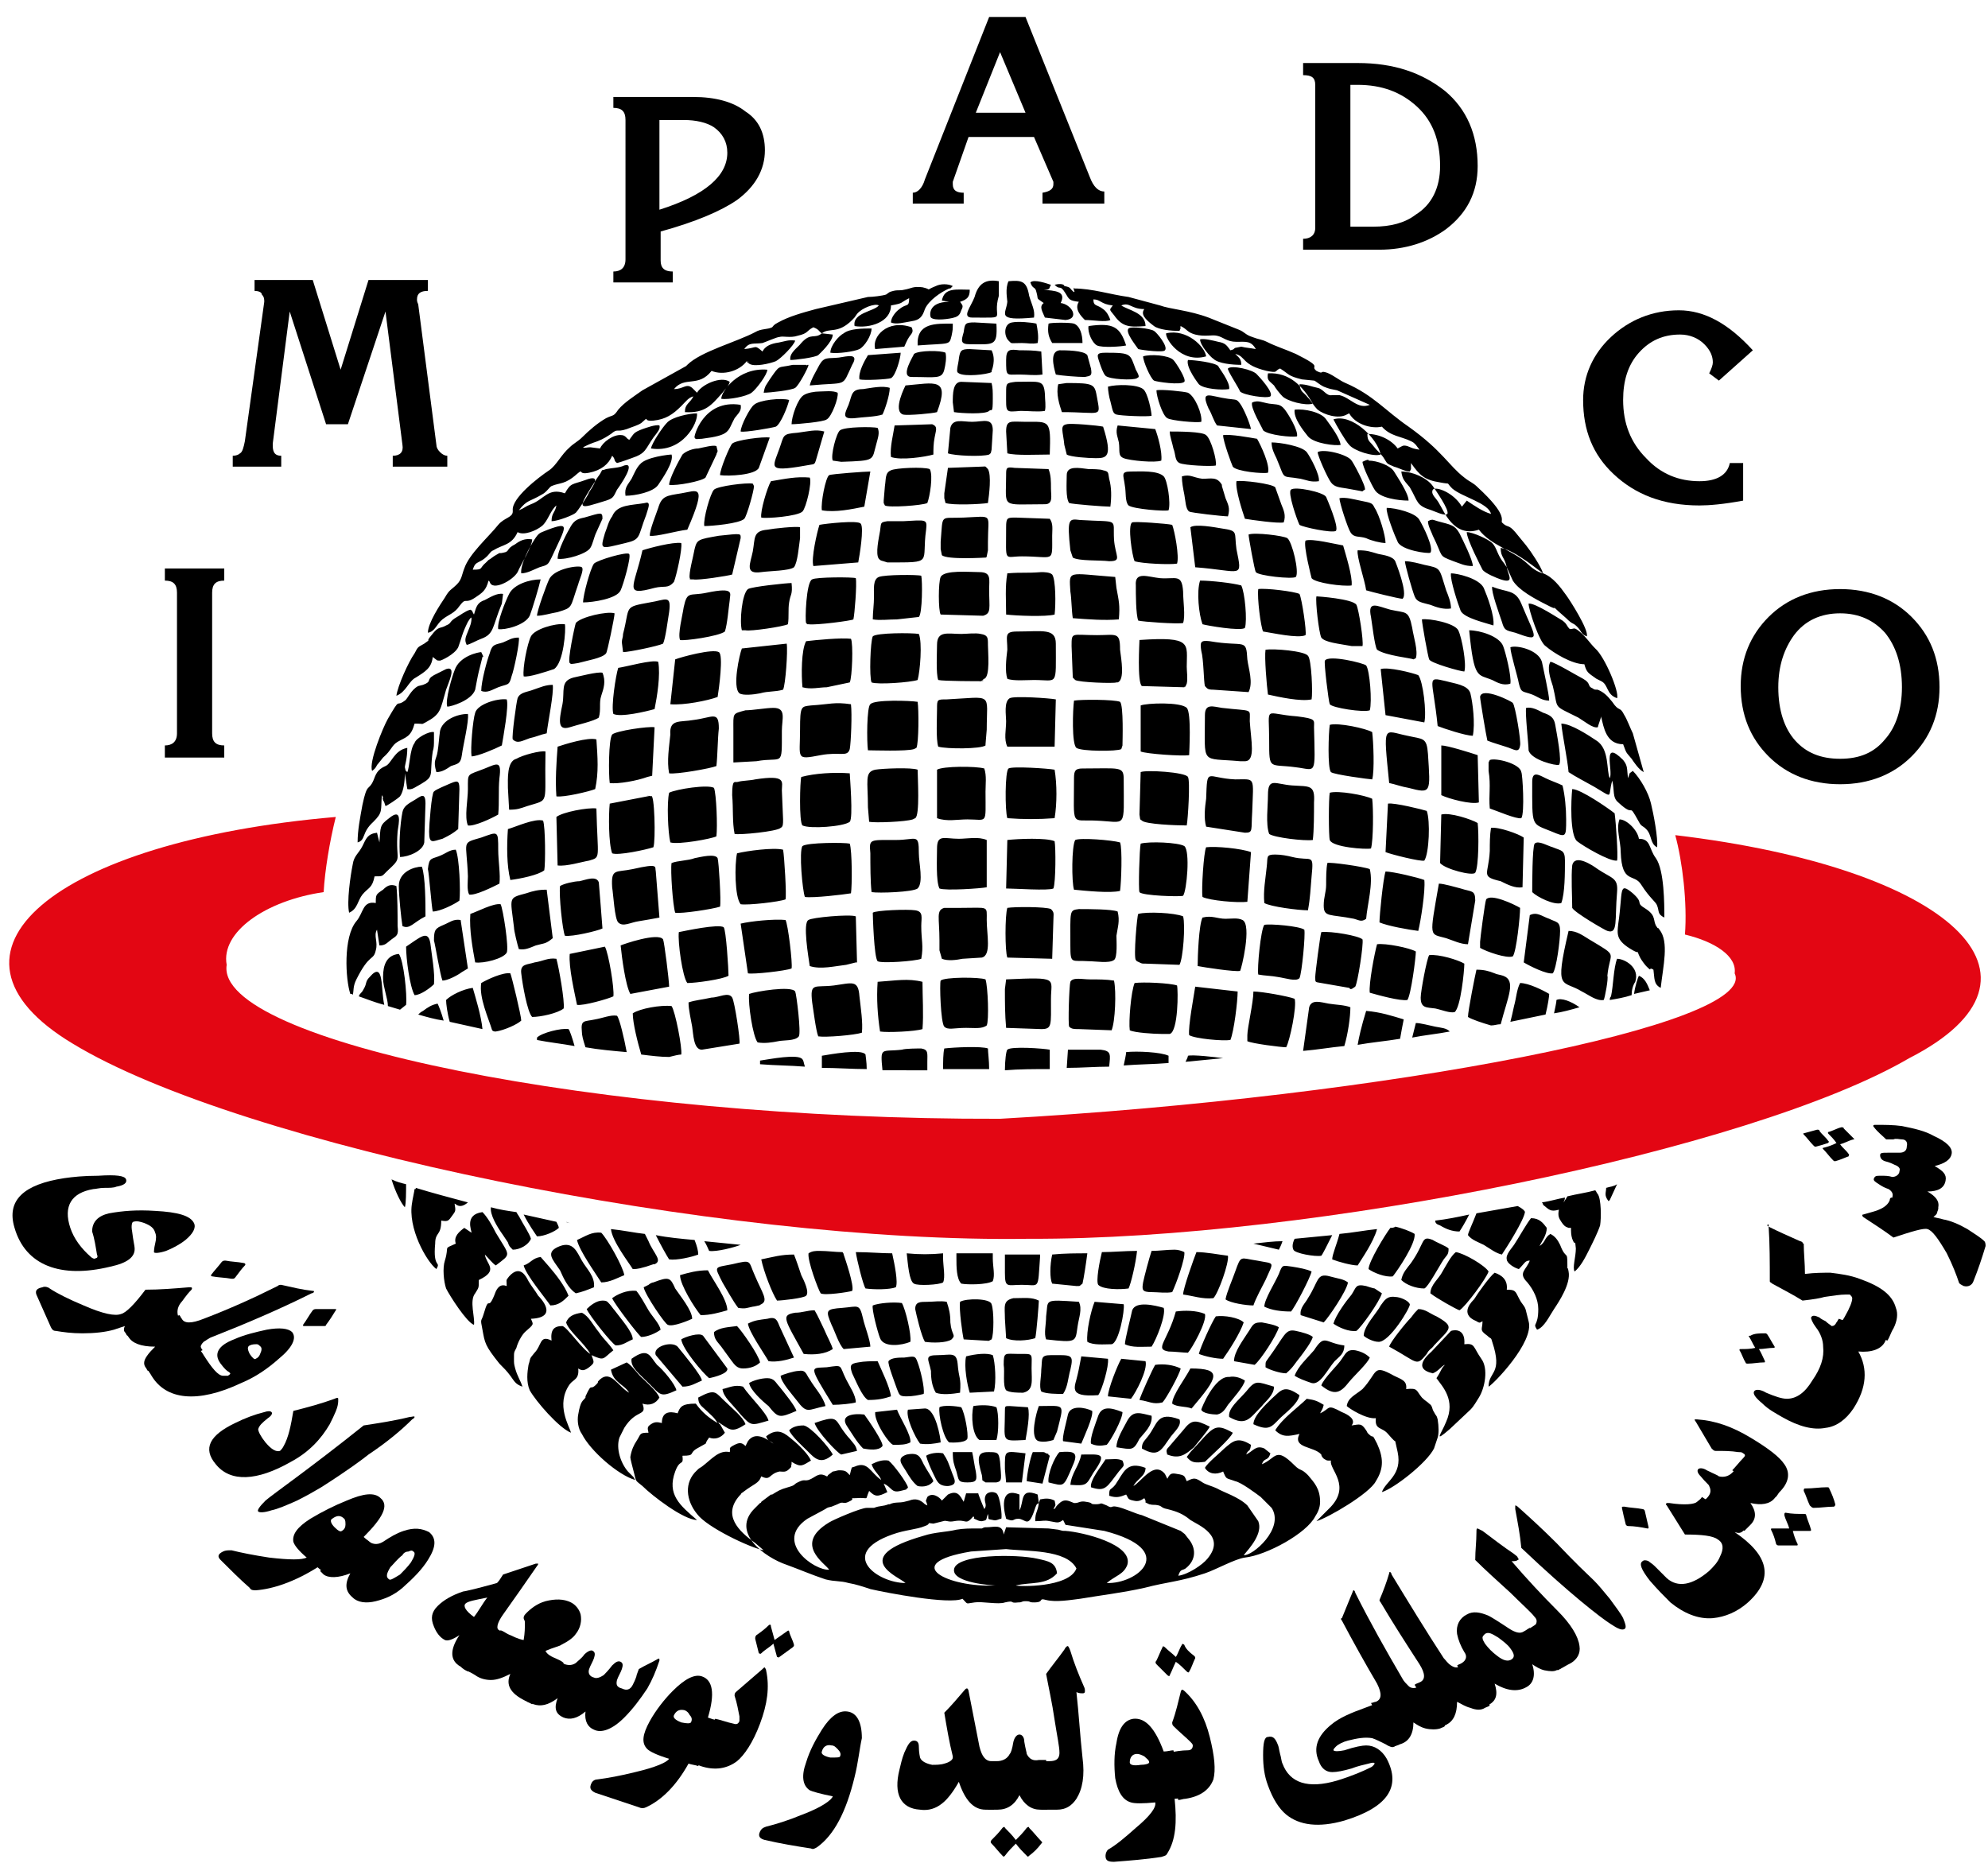 <?xml version="1.0" encoding="utf-8"?>
<!-- Generator: Adobe Illustrator 24.0.1, SVG Export Plug-In . SVG Version: 6.00 Build 0)  -->
<svg version="1.1" id="Layer_1" xmlns="http://www.w3.org/2000/svg" xmlns:xlink="http://www.w3.org/1999/xlink" x="0px" y="0px"
	 viewBox="0 0 164 154" style="enable-background:new 0 0 164 154;" xml:space="preserve">
<style type="text/css">
	.st0{fill-rule:evenodd;clip-rule:evenodd;fill:#E30613;}
	.st1{fill-rule:evenodd;clip-rule:evenodd;}
</style>
<g>
	<path class="st0" d="M27.7,67.4C4.4,69.4-6.5,78.6,6,86.1c13.8,8.4,53.3,16.5,78.9,16.1c23.3,0.1,59.6-7.3,72.6-14.9
		c13.1-6.7,3.4-15.7-19.3-18.4c0.6,2.2,1,5.6,0.8,8.2c2.5,0.6,4.3,1.8,4.1,3.2c2,4.2-28.4,10.2-60.6,12c-33,0.1-64.8-6.4-63.8-12.7
		c-0.5-2.7,3.2-5.3,8-6C26.8,71.8,27.2,69.4,27.7,67.4z"/>
	<g>
		<path class="st1" d="M18.5,62.5h-4.9v-1c0.6,0,1-0.3,1-1V48.9c0-0.7-0.3-1-1-1v-1h4.9v1c-0.7,0-1,0.3-1,1v11.6c0,0.7,0.3,1,1,1
			V62.5L18.5,62.5z M160,56.7c0,2.3-0.8,4.2-2.3,5.7c-1.5,1.5-3.5,2.3-5.9,2.3c-2.4,0-4.4-0.8-5.9-2.3c-1.5-1.5-2.3-3.4-2.3-5.8
			c0-2.3,0.8-4.2,2.3-5.7c1.5-1.5,3.5-2.3,5.9-2.3c2.4,0,4.4,0.8,5.9,2.3C159.2,52.4,160,54.3,160,56.7L160,56.7z M156.9,56.7
			c0-1.9-0.5-3.4-1.4-4.5c-0.9-1-2.1-1.6-3.7-1.6c-1.6,0-2.9,0.6-3.8,1.8c-0.8,1.1-1.3,2.5-1.3,4.3c0,1.9,0.5,3.4,1.4,4.4
			c0.9,1,2.1,1.5,3.7,1.5c1.6,0,2.8-0.5,3.7-1.6C156.4,60,156.9,58.5,156.9,56.7L156.9,56.7z M144.6,28.9l-2.8,2.5l-0.8-0.6
			c0.2-0.4,0.3-0.7,0.3-0.9c0-0.5-0.2-1-0.7-1.5c-0.5-0.5-1.2-0.8-2-0.8c-1.4,0-2.5,0.5-3.4,1.5c-0.9,1-1.3,2.3-1.3,3.9
			c0,1.9,0.6,3.5,1.9,4.8c1.2,1.3,2.7,1.9,4.4,1.9c1.4,0,2.3-0.5,2.5-1.5h1.1v3.1c-1.6,0.3-2.8,0.4-3.6,0.4c-3,0-5.3-0.9-7.1-2.6
			c-1.7-1.6-2.5-3.6-2.5-6.1c0-2,0.8-3.8,2.3-5.2c1.5-1.4,3.4-2.2,5.6-2.2C140.6,25.6,142.6,26.7,144.6,28.9L144.6,28.9z
			 M121.9,13.7c0,2.2-0.9,3.9-2.6,5.2c-1.5,1.1-3.4,1.7-5.5,1.7h-6.3v-0.9c0.6,0,1-0.3,1-0.9V7c0-0.6-0.3-0.8-1-0.8V5.2h4.5
			c3,0,5.3,0.8,7.2,2.3C121,9,121.9,11.1,121.9,13.7L121.9,13.7z M118.8,13.7c0-2.1-0.6-3.7-1.9-4.9C115.6,7.6,114,7,112,7h-0.6
			v11.7h1.9c1.4,0,2.6-0.3,3.5-1C118.1,16.9,118.8,15.5,118.8,13.7L118.8,13.7z M91.1,16.8H86v-0.9c0.6-0.1,0.9-0.3,0.9-0.7
			c0-0.1,0-0.1,0-0.2l-1.6-3.7h-5.4L78.6,15c0,0.1,0,0.1,0,0.2c0,0.5,0.3,0.7,0.9,0.7v0.9h-4.2v-0.9c0.4,0,0.8-0.4,1-1.1l5.3-13.4h3
			l5.3,13.2c0.3,0.8,0.7,1.2,1.2,1.2V16.8L91.1,16.8z M84.6,9.3l-2.1-5l-2,5H84.6L84.6,9.3z M63.1,12.4c0,1.6-0.8,3-2.3,4.1
			c-1.3,0.9-3.4,1.8-6.3,2.6v2.4c0,0.6,0.3,0.9,1,0.9v0.9h-4.9v-0.9c0.6,0,1-0.3,1-1V9.9c0-0.7-0.3-1-1-1V8h6.6
			c1.8,0,3.3,0.4,4.3,1.2C62.6,9.9,63.1,11,63.1,12.4L63.1,12.4z M60,12.6c0-0.9-0.4-1.6-1.1-2.1c-0.6-0.4-1.5-0.6-2.5-0.6h-2v7.4
			C58.2,16.1,60,14.5,60,12.6L60,12.6z M37,38.5h-4.6v-0.9c0.6,0,0.9-0.3,0.8-0.9l-1.4-11L28.7,35h-1.8l-3-9.3l-1.4,10.9
			c0,0.3,0,0.5,0.1,0.7c0.1,0.2,0.3,0.3,0.6,0.3v0.9h-4v-0.9c0.3,0,0.5-0.1,0.6-0.2c0.2-0.1,0.3-0.5,0.4-1l1.6-11.5
			c0-0.2,0-0.4-0.2-0.6C21.6,24.1,21.3,24,21,24v-0.9h4.8l2.3,7.4l2.3-7.4h4.9V24c-0.6,0-0.9,0.2-0.9,0.7c0,0.1,0,0.2,0.1,0.4
			L36,36.7c0,0.2,0.1,0.4,0.3,0.6c0.2,0.2,0.4,0.3,0.6,0.3V38.5z"/>
		<path class="st1" d="M85.7,124c-0.1,0.8-0.3,0.7-0.3,1.5c0.7,0,0.7-0.1,1.2,0c0.6,0.1,0.7,0.2,1.1-0.1l0.2,0.4l3.2,0.5
			c6.2,1.6,2.7,4.4,0.2,4.3c0.7-0.6,1.4-0.7,1.7-1.5c0.5-1.7-3.7-2.7-5.1-2.8c-0.3,0-0.2,0-0.6-0.1c-0.1,0-0.7-0.1-0.8-0.1L83,126
			l-0.2,0.6c-0.1-0.9-0.8-0.6-1.4-0.6c-0.2,0-0.2,0-0.4,0.1c-0.3,0-0.1,0-0.4,0c-0.6,0-1.1,0-1.7,0.1c-0.8,0.2-1.8,0.2-2.7,0.5
			c-6.3,1.8-2,3.4-1.5,3.9c-2.3,0-5.6-2.4-1.1-4c1.1-0.4,2-0.4,2.7-0.7c0.6-0.2,0-0.3,0.7-0.2l0.8-0.2c0.3-0.1,0.4,0.1,0.9,0
			c1.1-0.2,0.9,0.4,1.6-0.4c0.2,0.2-0.2,0.1,0.3,0.3c0.2,0.1,0.3,0.1,0.4,0.1c0.5-0.1,0.3-0.1,0.5-0.6c0.1,0.5-0.1,0.4,0.4,0.5
			c0.3,0.1,0.5-0.1,0.7-0.1c0.1-0.2-0.1-1.9-0.4-2.1c-0.3-0.2-0.8-0.1-0.9,0.2c-0.2,0.5,0.2,0.7-0.1,1.1c0,0-0.5-1.2-0.5-1.3l-1,0
			l-0.2,0.7c-0.3-0.5-0.5-1-1.3-0.6l-0.5,0.5c-0.2-0.3-0.8-0.7-1.2-0.3c-0.2,0.5-0.1,0.2,0,0.7l-0.2-0.1c-0.4-0.4-0.8-0.5-1.3-0.3
			l-0.4,0.1c-0.4,0.1-0.8,0-1.2,0.2c0,0-0.1,0-0.1,0c-0.5,0.2-0.7,0.1-1.2,0.3c0,0-0.1,0-0.1,0l-0.5,0c-0.5,0-2.8,1-3.1,1.2
			c-3,1.8-0.3,3.4,0,3.9c-1.2,0.1-4.6-2.3-1.8-4.2l1.3-0.7c0.4-0.2,0.2-0.2,0.7-0.3c0.5-0.2,0.5-0.2,0.7-0.3
			c0.3-0.1,0.3,0.1,0.7-0.1c0.7-0.3-0.1-0.3,0.6-0.3c1.2-0.1,0.7,0.3,1.1-0.6c0.5,0.5,0.7,0.5,1.5,0.1l-0.3-0.7
			c0.7,0.3,0.6,0.8,1.4,0.6l0.4-0.1c0,0,0.1,0,0.1-0.1c0,0,0.1,0,0.1-0.1c-0.1-0.4-1.2-1.9-1.6-2.2c-0.5-0.1-1,0.1-1.4,0.3
			c0.2,0.6,0.6,0.8,0.8,1.3c-0.9-0.6-1.1-1.6-2.2-1.1c-0.3,0.1-0.2,0-0.3,0.3l-0.1,0.4c-0.3-0.3-0.3-0.4-0.9-0.4
			c-0.1,0-0.4,0.1-0.5,0.1l-0.4,0.3c0,0,0,0.1-0.1,0.1c-0.7-0.4-0.9,0.1-1.5,0.3c-0.4,0.1-0.3-0.1-0.9,0.2c-0.4,0.2-0.1,0.2-0.8,0.4
			c-0.7,0.2-0.8,0.3-1.3,0.6c0,0-0.1,0-0.1,0l-0.8,0.6c0,0,0,0.1-0.1,0.1l-0.4,0.4c-2.1,2,0.8,4.1,2.6,4.7c1.1,0.4,2,0.8,3.2,1.2
			c0.8,0.2,1.2,0.1,1.9,0.3c0.6,0.1,1.2,0.3,1.8,0.5c1.3,0.3,6.5,1.3,7.6,0.8c0.5,0.5,0.2,0.4,1,0.3c0.6-0.1,2,0.2,2.5,0
			c0.9-0.2,0.3,0.1,1.1,0c0.4,0,0.2-0.1,0.6-0.1c0.5,0,0.2,0.1,0.7,0.1c0.9,0,0.3-0.4,1-0.2c0.8,0.2,2,0,2.8-0.1
			c1.8-0.3,3.5-0.5,5.3-0.9c1.9-0.5,2.9-0.5,5-1.2c0.9-0.3,2.5-1.2,3.3-1.3c1.8-0.2,5.1-2,5.8-3.4c0.2-0.3,0.4-0.7,0.4-1.2
			c0-1.1-0.5-1.6-1-2.2c-0.6-0.6-0.6-0.3-1.1-0.8c-1.6-1.6-1.5-0.6-2.7-0.1c0.2-0.6,0.5-0.2,0.7-0.9l-0.5-0.4
			c-0.7-0.3-0.9,0.2-1.5,0.5c0.2-0.5,0.3-0.1,0.4-0.8c-1.1-0.7-1.5-0.3-2.2,0.3c-0.4,0.4-1.4,1.2-1.6,1.6c0.3,0.5,0.9,0.6,1.5,0.3
			c0.3,0.7,0.2,0.5,1,0.8c0.5,0.1,1.7,1,2.1,1.3l0.9,0.9c1.1,1.7-1.6,4-2.3,3.9c0.5-0.6,1.6-1.8,1.2-2.8l-0.9-1.3
			c-0.7-0.7-2-1.1-2.5-1.4c-0.4-0.2-0.9-0.3-1.2-0.5c-0.6-0.4-0.7-0.4-1.3-0.1c-0.2-0.4-0.1-0.5-0.8-0.6c-0.5-0.1-0.6,0-0.8,0.4
			l-0.2-0.4c-0.9-1.1-1.9,0.6-2.6,1c0.3-0.6,1-0.8,1-1.5c-1.6-0.6-1.8,0.4-2.5,1.4c-0.4,0.5-0.5,0.2-0.5,0.9
			c0.6,0.2,0.9,0.1,1.4-0.1c0.2,0.3,0.1,0.4,0.6,0.5c0.4,0.1,0.6,0,0.9-0.2c0.3,0.5-0.2,0.2,0.4,0.5c0.4,0.1,0.4,0,0.8,0.1
			c0.3,0.1,0.2,0.2,0.7,0.3c0.8,0.2,1.3,0.4,1.9,0.9c0.6,0.4,3,1.3,1.4,3.2c-0.4,0.5-1.6,1.3-2.4,1.4c0.2-0.6,0.3-0.4,0.6-0.6
			c0.9-0.7,0.9-1.7,0.2-2.5c-0.4-0.5-0.1-0.2-0.6-0.6l-3.2-1.3c-0.5-0.1-1.5-0.6-2.1-0.7c-0.5-0.1-0.3,0.2-0.8-0.1
			c-0.7-0.3-0.3-0.1-0.9-0.1c-0.6,0-0.1-0.1-0.8-0.2c-0.5-0.1-0.6,0.1-0.9,0.1l-0.1,0c-0.5-0.2-0.8-0.4-1.3,0.1
			c-0.4,0.4-0.1,0.3-0.4,0.4c0.2-0.4,0.2-0.2,0.1-0.7c-0.4-0.2-0.7-0.2-1.2-0.1L85.7,124L85.7,124z M67.8,27.5
			c0.6-0.5,1.3,0.1,2.5-1.1c0.2-0.2,0.2-0.2,0.4-0.5c0.4-0.5,1.5-0.9,1.8-0.7c-0.4,0.5-2.2,0.6-2,1.7c1.2,0.2,3-0.3,3-1.7
			c1.1-0.2,0.7-0.2,1.5-0.6c0,0.8-0.2,0.4-0.8,0.9c-0.3,0.2-0.7,0.7-0.7,1.1c0.4,0.2,1.1,0,1.7-0.1c0.7-0.1,0.9-0.4,1.1-1
			c0.3-0.7,1.3-1.4,2-1.7c0,0,0.1,0,0.1,0l0.2-0.2c-0.4-0.2-1-0.2-1.4,0c-1,0.4-0.2,0.3-1.1,0.1c-0.8-0.1-0.9,0.1-1.5,0.2
			c-0.4,0.1-0.5,0-0.9,0.1c-0.4,0.1-0.3,0.1-0.6,0.3c-0.3,0.1-1.1,0.2-1.5,0.2l-4.3,1c-1.1,0.3-2.2,0.6-3.1,1.1
			c-0.4,0.2-0.4,0.3-0.5,0.4c-0.4,0.2-0.9,0.1-1.4,0.4c-1.5,0.8-4.5,1.6-5.6,2.7c0,0,0,0-0.1,0.1l-3.6,2c-0.7,0.5-1.5,1-2,1.6
			c-0.4,0.6-0.4,0.4-1,0.7c-0.7,0.4-1.4,1-2,1.6c-0.3,0.3-0.7,0.5-1,0.8c-0.7,0.6-1.1,1.5-1.7,1.9c-0.9,0.6-3.1,2.3-3,3.3l0,0.1
			c0,0.5-0.7,0.5-1.2,1.1c-0.8,1-2.4,2.4-2.8,3.6c-0.2,0.5-0.2,0.9-0.6,1.3c-0.5,0.5-0.6,0.4-1,1.1c-0.4,0.6-1.4,2.1-1.4,2.9
			c0.6-0.1,0.7-0.7,1.2-1.1c0.5-0.4,1-0.5,1.4-1.1c0.6-0.8,0.4-0.1,1.3-0.7c0.6-0.4,0.9-0.6,1.1-1.4c0,0,0,0,0.1,0.1
			c0.2,0.8,1.9-0.1,2.3-0.8c0.3-0.7,1.2-2.1,1.2-2.7c-0.6-0.1-1,0.1-1.4,0.4c-0.8,0.4-0.4,0.6-1,0.7c-0.4,0.1-0.1-0.1-0.6,0.2
			c-0.2,0.1-0.4,0.3-0.6,0.4c-0.1,0.1-0.1,0.1-0.2,0.2c-0.6,0.5-0.2,0.6-1.1,0.6c0.2-0.6,0.3-0.5,0.8-0.8c0.6-0.4,0.6-0.7,0.9-0.8
			c0.8-0.5,1.5-0.4,2-1.5c0.5,0.3,1.5-0.1,2-0.5c0.5-0.4,0.7-1.3,1.2-1.7c-0.1,0.6-0.4,0.6-0.4,1.3c0.5,0,1.8-0.5,2-0.7
			c0.2-0.2,1-1.4,1.1-1.7c0.4-0.6,1-1.5-0.3-1c-1.1,0.4-1.2,0.2-1.7,1.1c-1.4-0.5-1.7,0.5-2.8,0.9c-0.5,0.2-0.5,0.3-1,0.5
			c0.7-0.9,0.9-0.7,1.9-1.3c0.4-0.2,0.6-0.6,0.8-0.7c0.7-0.3,1.1-0.1,2.1-1c0.6-0.5,0,0.1,1-0.1c1-0.2,1.6-0.7,1.9-1.4
			c0.3,0.3,0.1,0.4,0.4,0.6c0.4-0.1,0.9-0.3,1.2-0.4c1.2-0.4,1.1-0.7,1.8-1.7c0.3-0.4,0.6-0.7,0.5-1c-0.3-0.1-1.1,0.2-1.4,0.3
			c-0.8,0.3-0.7,0.4-1.1,0.9c0,0-0.1-0.1-0.1-0.1c0,0.1-0.2-0.3-0.5-0.3c-0.7-0.1-1.6,0.6-1.8,1.1l-0.8-0.1c-0.3,0-0.5,0.1-0.6,0
			c0.4-0.2,0.6-0.3,1.2-0.5c0.5-0.2,0.8-0.4,1.1-0.6c0.6-0.5,0.4-0.1,1.3-0.4c0.5-0.2,0.9-0.3,1.2-0.5c0.8-0.7,0-0.1,1-0.2
			c1-0.1,1.6-0.5,2.3-1.2c0.4-0.4,0.6-0.7,1-0.8c-0.3,0.6-0.7,0.6-0.7,1.3c1.7,0.1,2.2-0.6,3.1-1.6c0.2-0.3,0.5-0.5,0.6-0.9
			c-0.7-0.5-2.3,0.2-2.7,0.9c0,0-0.1-0.1-0.1-0.1L57.1,32c-0.5-0.4-0.7,0.1-1.5,0.1c0.9-1.1,2-0.1,3.1-1.5c1,0.4,2.3,0,2.9-0.8
			c0.7,0.3-0.5-0.3,0.2,0.2c0.4,0.3,1.7,0,2.2-0.2c0.4-0.2,1.5-1.3,1.6-1.7c-0.6-0.1-0.9,0.1-1.6,0.2c-0.5,0.1-0.9,0.3-1.1,0.7
			c-0.7-0.6-0.4-0.3-1.5-0.2c0.4-0.6,0.8-0.4,1.5-0.5c0.3-0.1,1.2-0.5,1.4-0.5c0.3-0.1,0.9,0.1,1.5-0.1c0.9-0.2,0.7-0.4,1.3-0.7
			C67.6,27.2,67.5,27.3,67.8,27.5L67.8,27.5z M87,23.5c0.5,0.5,0.4-0.1,0.9,0.7c0.3,0.5,0.3,0.6,1.1,0.7c-0.4,0.6,0.2,1.2,0.5,1.5
			c0.7,0,1.7,0.2,2.1,0c-0.1-0.3-0.3-0.7-0.6-0.9c-0.5-0.4-0.8-0.2-0.8-0.8c0.6,0,0.6,0.4,1.6,0.5c-0.3,0.4-0.3,0.3,0.1,0.8
			c0.7,1,1.3,1,2.6,0.9c0-1.1-1.4-1.3-2-1.7c0.7-0.3,0.8,0.3,1.9,0.3c-0.3,0.4,0,0.8,0.8,1.4c0.4,0.3,1.4,0.4,2.1,0.4
			c0.2-0.4,0-0.2,0.1-0.4c0.6,0.3,0.5,0.5,1.2,0.7c0.8,0.2,1.4,0,1.8,0.1c0.5,0.1,0.8,0.5,1.6,0.5c0.8,0,1.2-0.1,1.6,0.6
			c-0.5-0.1-0.8-0.1-1.2-0.2l-0.5,0.1c-0.2,0.1,0,0.1-0.4,0.2c-0.3-0.4-0.4-0.6-1-0.7c-0.4-0.1-1.2-0.3-1.5-0.2
			c0,0.5,0.9,1.5,1.1,1.6c0.4,0.4,1.6,0.5,2.3,0.5c0-0.5-0.2-0.6-0.5-0.9c0.9,0.2,0.5,0.9,2.6,1.4c1,0.2,0.6,0,1.1-0.2
			c0.8,0.5,0.6,0.6,1.8,0.9l1,0.1c0.1,0,0.4,0.3,0.8,0.5c0.5,0.2,0.6,0.2,1.1,0.3l2.7,1.2c-1,0.4-1.6-0.6-2.5-0.8
			c-0.3,0-0.2,0-0.4,0c0,0-0.1,0-0.1,0c0,0-0.1,0-0.1,0c-0.5,0.1-0.7-0.5-1.2-0.6c-0.5-0.1-0.9-0.3-1.5-0.3c0.1,0.7,0.3,0.6,0.7,1.1
			c0.3,0.3,0.4,0.6,0.8,1c0.5,0.4,1.7,0.8,2.4,0.4l0.2-0.1c0.5,0.9,1.8,1.3,2.7,1.1c0.7,0.8,1.6,0.8,2.4,1.2
			c0.2,0.1,0.2,0.1,0.4,0.3l0.3,0.4c-0.6-0.1-0.5-0.1-1-0.3c-0.4-0.1-0.4,0-0.8,0.2c-0.5-0.7-1.5-1.2-2.5-1.2c0,0.6,0.2,0.6,0.5,1
			c0.3,0.4,0.5,0.5,0.8,0.9c0.4,0.6,0.2,0.5,0.9,0.8c0.4,0.1,0.9,0.4,1.3,0.4l0.1-0.2c0,0,0-0.1,0-0.1l0-0.3c0,0,0,0,0-0.1
			c0.7,1,1.1,1.4,2.4,1.6c1,0.2,0.4-0.1,1,0.5c0.8,0.7,3,1.2,3.2,2.1c-0.7-0.2-1.4-0.7-2-1.1l-0.4,0.5c-0.7-1.2-2.2-1.7-2.4-1.4
			c-0.2,0.4,0.3,0.7,0.5,1.1c0.4,0.6,1.2,2.9,3.3,2.2c1,1.3,2.8,1.7,4,2.8c0.3,0.3,0.8,0.7,1.3,0.8c-0.2-0.6-1-1.8-1.4-2.3l-0.9-1.1
			c-0.6-0.7-0.6-0.3-1.1-0.8c-0.1-0.2,0.5-0.6-2-2.9c-0.4-0.4-0.6-0.4-1.1-0.8c-1.3-1-1.8-2.2-4.6-4.2c-1.9-1.3-2.9-2.6-5.2-3.6
			c-0.5-0.2-1.2-0.8-1.7-0.9c-0.4-0.1-0.1,0.2-0.7-0.1c-0.6-0.5,0.7-0.2-1.7-1.4c-0.9-0.4-1.6-0.6-2.4-1c-0.4-0.2-0.7-0.2-1.2-0.4
			c-0.6-0.2-0.6-0.4-1.1-0.6l-2.5-1c-1.6-0.6-3.2-0.7-4-1l-2.6-0.7c-1.5-0.2-3-0.7-4.5-0.7c-0.1,0.4,0-0.4,0,0.1
			c0,0.2,0.1,0.1,0,0.2c-0.4-0.3-0.2-0.4-0.8-0.5C87.8,23.4,87.3,23.4,87,23.5L87,23.5z M63.2,118.5c1-0.8,1.6-0.2,2.2,0.3
			c0.5,0.4,1.3,1.2,1.5,1.7c-0.7,0.4-0.8,0.6-1.6,0.1c0,0,0,0.1,0,0.1c0,0,0,0.1,0,0.1c-0.1,0.3,0.1,0.1-0.2,0.4
			c-0.3,0.3-0.5,0.2-0.8,0.2c-0.9,0.2-0.7,0.8-1.5,0.4c-0.2,0.6-0.6,0.6-1.5,1.3c-0.1,0.1-0.1,0-0.2,0.2l-0.1,0.1
			c-1.4,1.6-0.1,2.9,1.3,3.9l0.7,0.6c-1.1-0.2-4.7-1.9-5.5-3c-0.9-1.1-1.1-2.6,0-3.6c0.2-0.2,0.1-0.1,0.4-0.3
			c0.8-0.6,1.4-1.4,2.3-1.2c0.1-0.3-0.2-0.3,0.4-0.6c0.4-0.2,0.6-0.2,0.9,0.1l0.2-0.4c0.7-1,1.9,0.1,2.1,0.2
			C63.5,118.8,63.4,119,63.2,118.5L63.2,118.5z M57.6,115.3c1.5-0.8,1.4-0.4,2.3,0.4c0.5,0.5,1.4,1.2,1.6,1.8
			c-1.2,0.8-1.3,0.4-2.3-0.2c0,0,0.1,0.1,0.1,0.1c0,0,0,0.1,0.1,0.1l0.4,0.7c-0.3,0.4-0.8,0.6-1.3,0.4c-0.6,0.8,0.2,0.2-1,0.9
			c-0.7,0.4-0.1,0.6-1.2,0.6c0.1,0.9-0.2,0.2-0.6,1.3c-0.7,1.9,0.4,2.8,1.8,4c-1.1,0-3.7-2-4.5-2.8c-0.6-0.5-0.5-0.3-0.7-1.1
			c-0.1-0.4-0.3-1.1-0.3-1.3c0.1-0.6,0.3-1,0.5-1.3c0.4-0.6,0.2-0.7,1-0.7c-0.1-0.4-0.1-0.5,0.2-0.7c0.3-0.2,0.5-0.2,0.9-0.1
			c0-0.9,0.6-1,1.3-0.8c0.2-0.5,0.3-0.8,1.5-0.8c0.5,0.7,1.1,1.2,1.8,1.6c-0.3-0.5-0.6-0.7-0.9-1C57.9,116,57.6,115.9,57.6,115.3
			L57.6,115.3z M105.2,118c0.6-1,1.9-1.9,2.6-2.6c0.7,0.1,0.9,0.2,1.4,0.5c-0.1,0.4-0.1,0.3-0.3,0.7c0.9-0.4,0.5-0.8,1.8-0.1
			c0.5,0.2,1.2,0.6,0.8,1.1c0.7-0.1,0.8-0.2,1.2,0.4c0.2,0.3,0,0.1,0.2,0.3c0.5,0.5,0.2-0.2,0.7,0.8c0.5,1.1,0.6,2-0.1,3.1
			c-0.5,1-3.9,3-4.9,3.3l1-1c2-1.9,0-3.3,0.2-4c-0.4,0-0.3,0-0.5-0.1c-0.2-0.1-0.3-0.3-0.3-0.4c-0.6-0.7-2.4-0.5-1.8-1.7
			C106.3,118.5,105.8,118.6,105.2,118L105.2,118z M111.1,116c0.2,0.2,1.6,1.1,2.4,1c-0.1,1,0.5,0.7,1,1.3c0.1,0.1,0.5,0.6,0.6,0.6
			l0.2,0.9c0.4,1.9-1,2.4-1.3,3.3c1-0.3,3.7-2.4,4.3-3.6l0.3-0.9c0.1-0.3,0.1-0.9,0-1.5c-0.1-0.4-0.1-0.2-0.3-0.6
			c-0.2-0.3-0.1-0.5-0.4-0.7c-0.2-0.2-0.3-0.2-0.6-0.5c-0.5-0.6-0.3-0.8-1.3-0.7c0.1-0.7-0.4-0.8-1-1.1c-1.8-1-1.3-0.3-2.6,1.1
			C111.8,115.1,111.2,115.3,111.1,116L111.1,116z M46.7,109.1c0.2,0.7,1.5,1.7,2,2.6c-0.7-0.4-1.9-2.2-2.3-2.3c-0.7,0-1,0.3-0.9,1.2
			c-1-0.5-0.8,0.4-1.4,1c-0.5,0.6-0.3,0.4-0.5,1c-0.1,0.6-0.2,1.4,0.1,2.1c0.5,0.9,2.4,3.1,3.4,3.5c-0.1-0.5-1.3-2.3-0.1-4
			c0.3-0.4,0.8-0.4,0.7-1.3c0.3,0.2,0.5,0.2,0.9-0.1c0.5-0.4,0.4-0.4,0.2-1c1.1,0.5,0.9,0.3,1.8-0.4c-0.4-0.6-0.8-0.9-1.2-1.5
			c-0.5-0.6-0.8-1.3-1.4-1.6C47.3,108.4,46.9,108.6,46.7,109.1L46.7,109.1z M50.4,113c0.2,1.1,1.1,1.2,1.5,1.9
			c-0.9-0.5-1.5-1.9-2.4-1.1c-0.3,0.3-0.1,0.1-0.2,0.3c-0.7,0.8-0.4-0.2-1,1.1c0,0,0,0,0,0.1c-0.2,0.3-0.4,0.2-0.6,1.4
			c-0.1,0.5,0,1.2,0.3,1.6c0.7,1.4,3,3.4,4.4,3.8c-0.2-0.3,0-0.1-0.3-0.4c-0.1-0.1-0.2-0.2-0.3-0.3c-0.6-0.7-1-1.9-0.7-2.8
			c0,0,0.4-0.8,0.4-0.8c1-1.6,1.9-0.9,1.5-2c0.6,0.2,1.1,0,1.4-0.5c-0.2-0.5-0.9-1.1-1.3-1.5c-0.5-0.4-0.9-1.1-1.4-1.4L50.4,113
			L50.4,113z M129.4,63.7c0.6,0.4,1.4,0.8,2.1,1.2c1.7,1,1.1,0.9,1.5-0.5c0.2,0.8,0,1.4,0.5,1.8c1.5,1.4,0.7-0.2,1.7,1.6
			c0.2,0.4,0.3,0.3,0.6,0.6c0.5,0.5,0.3,1.2,0.9,1.5c0.1-0.7-0.3-2.8-0.5-3.6c-0.2-0.9-0.9-2.1-1.5-2.7c-0.4,0.3-0.2,0.1-0.4,0.6
			c-0.1-0.8,0-1-0.4-1.5c-1.8-1.8-0.8,0.9-1.1,1.5c-0.3-0.6,0-2.4-1.1-3.1c-0.6-0.4-2.1-1.4-2.9-1.4
			C128.9,60.7,129.3,62.6,129.4,63.7L129.4,63.7z M41.8,106.1c0-0.6-0.1-0.4,0.2-0.8c0.9-1,1.4,0,1.6,0.4c0.3,0.5,0.5,0.7,0.8,1.2
			c0.1,0.1,1.8,1.8-0.6,1.9c0.2,0.5,0.3,0.4-0.5,1.1c-0.3,0.3-0.6,0.9-0.7,1.3c-0.2,0.4-0.2,0.3-0.2,0.9c0,0.4,0,0.4,0.1,0.8
			c0.2,0.7,0.4,0.9,0.6,1.5c-0.6-0.2-0.7-0.5-1-0.9c-0.3-0.4-0.5-0.6-0.9-1c-1.2-1.5-1.2-1.7-1.4-2.8c-0.2-1-0.1-0.6,0.1-1.3
			c0.5-1.7,0.3-0.1,0.9-1.6C41,106.2,41.3,105.9,41.8,106.1L41.8,106.1z M38.9,101.7l-0.6-0.4c-0.4,0.3-0.9,0.7-0.7,1.3
			c-1.1,0.5-0.5,0.1-0.9,1.4c-0.2,0.6-0.1,1.7,0.1,2.3c0.3,0.6,1.7,2.8,2.3,3c0.1-0.6-0.4-2,0.1-2.6c0.3-0.5,0.3-0.4,0.3-1.1
			c1.7-0.8,0.6-1.3,0.5-2.1c0.3,0.3,0.6,0.7,0.9,0.9c1.3-1,1.2-0.7,0-2.7c-0.3-0.6-0.7-1.3-1.1-1.7
			C38.3,100.2,38.9,101.5,38.9,101.7L38.9,101.7z M34.3,98c1.3,0.4,2.8,0.8,4.3,1.2c-0.7,0.6-1,0.1-1.1,0.1c0.1,0.6,0.1,0.6-0.2,1
			c-0.3,0.4-0.3,0.5-0.9,0.4c0,1.3-0.5,0.9-0.5,1.9c-0.2,2.1,0.5,1.4,0.1,2.1c-0.8-0.6-2.4-3.4-2-5.5c0-0.1,0.2-1,0.2-1.1
			C34.3,98.1,34.3,98.1,34.3,98L34.3,98z M122.3,109c0,0.7-0.3,0.7,0.4,1.2c0.3,0.3,0.3,0.1,0.4,0.5c0.9,2.7-0.3,2.4-0.3,3.7
			c0.4-0.2,3.8-3.7,3.3-5.4l-0.2-0.8c-0.1-0.5-0.3-0.5-0.6-1.1c-0.3-0.6-0.3-0.7-1-0.7c0.1-0.8-0.4-1.2-1-1.4
			c-0.4,0.3-1.4,1.7-1.7,2.2c-0.1,0.1-1.3,1.2,0.2,1.8C122.1,109.2,122.1,109.1,122.3,109L122.3,109z M32.3,97.3
			c0.3,1,0.8,2,1.1,2.3c0.1-0.3,0.1-1.3,0.1-1.9C33.1,97.6,32.7,97.5,32.3,97.3L32.3,97.3z M125.3,104.7c-0.4-0.1-1-0.5-1-0.8
			c-0.1-0.4,0.4-0.9,0.6-1.2c0.4-0.6,1-1.7,1.4-2.2c0.7,0,1,0.4,1.3,0.8c0,0.6-0.4,1.1-0.6,1.5c0.5-0.3,0.4-0.7,0.9-1
			c0.4,0.2,0.6,0.5,0.8,0.9c0.5,1.3,0.6,0.4,0.6,1.6c0,0.7,0,0,0.1,0.6c0.2,1-0.8,2.5-1.2,3.1c-0.4,0.6-0.8,1.5-1.4,1.7
			c-0.4-0.6,0.1-0.2,0.1-1.7c0-0.8-0.4-1.6-0.9-2.2c-0.8-0.8-0.1-1,0.2-1.8C125.8,104,125.8,104.2,125.3,104.7L125.3,104.7z
			 M118.2,113.3c-1.8-0.4-0.3-1.6-0.1-1.8l1.6-1.7c0.3-0.1,1.2-0.2,1.1,1.1c0.9-0.1,0.7,0.2,1.4,1.2c0.6,0.8,0.3,2.4-0.2,3.2
			c-0.2,0.3-0.4,0.7-0.7,1l-1.7,1.6c-1.4,1.2-0.7,0.4-0.3-0.6c0.8-1.8-0.3-2.9-0.8-3.6c0.2-0.3,0.3-0.5,0.4-0.7
			c0.1-0.2,0.2-0.3,0.3-0.4C118.9,112.7,118.7,113.1,118.2,113.3L118.2,113.3z M128.6,99.8c-0.1,0.5,0,0.7,0.2,1
			c0.2,0.3,0.3,0.4,0.6,0.5c0,0,0.1,0,0.1,0c0,0,0,0,0.1,0c0,0.3,0,0.6,0.1,0.9c0.3,0.8,0.2-0.2,0.3,0.8c0,0.7-0.3,1.6-0.1,1.9
			c0.5-0.4,0.9-1.2,1.2-1.8c0.3-0.6,0.7-1.4,0.9-2c0.1-0.6,0.1-2.2-0.2-2.6c-0.1-0.1-0.1-0.2-0.2-0.3c-0.7,0.2-1.5,0.3-2.3,0.5
			c-0.1,0.2-0.2,0.3-0.3,0.5c0-0.1,0.1-0.2,0.1-0.4c-0.6,0.1-1.2,0.3-1.9,0.4c0,0,0.1,0.1,0.1,0.2C127.8,99.8,127.9,100,128.6,99.8
			L128.6,99.8z M131.8,60c-0.4,0.1-1.1-0.5-1.6-0.8c-2.2-1.1-1.6-0.6-2.1-2.6c-0.2-0.6-0.5-1.5-0.2-2c0.3,0,2.3,1.2,2.7,1.4
			c0.7,0.4,0.3,0.6,0.8,0.8c0.1,0.1,0.2,0.1,0.4,0.1c0.5,0.2,0.8,0.5,1.2,1c0.6,0.9,0.6,0.3,1,1.1c0.2,0.3,0.5,1.1,0.7,1.5l0.9,3.2
			c-0.4-0.2-0.8-0.8-1-1.1c-0.5-0.6-0.4-0.4-0.7-1.2c-1.4,0-1.6-1.4-1.8-2.2c0,0,0-0.1,0-0.1L131.8,60
			C131.9,59.9,131.8,59.9,131.8,60L131.8,60z M132.5,98c0,0.4-0.2,0.6,0.2,1.1c0,0,0.1-0.1,0.1-0.1l0.6-1.3
			C133.1,97.9,132.8,97.9,132.5,98L132.5,98z M124.3,46.8c0.1,0.6,0.7,1.4-0.5,1c-0.3-0.1-1.3-0.5-1.5-0.8c-0.1-0.2-1.3-2.5-1.3-3.1
			c0.5,0,1.8,0.6,2.1,0.9c0.4,0.4,0.4,1,1,1.7L124.3,46.8c-0.2-0.9-0.5-0.8-0.5-1.6c1.2,0.2,3.3,2,3.5,2.1c0.8,0.3,1.4,1.1,1.9,1.8
			c0.3,0.4,1.9,2.9,1.7,3.4c-0.5-0.2-0.4-0.4-0.8-0.8c-0.4-0.4-0.3-0.1-0.9-0.7c-2.2-1.9,0.1-0.2-1.6-1.1c-1-0.5-2.3-1.2-2.8-2
			L124.3,46.8L124.3,46.8z M33.6,63.7c-0.2-0.2-0.1,0-0.2-0.4c0-0.2,0.2-0.7,0.2-1.6c-1.1,0.2-1.3,1.3-1.8,1.5
			c-0.7,0.3-0.8,0.7-1,1.2c-0.4,0.9-0.5,0.1-0.9,2c-0.2,1.1-0.4,2.1-0.4,3.1c0.7-0.2,0.3-0.8,1.3-1.7c0.8-0.8,0.6-0.9,0.7-2.2
			c0.2,0.3,0,0.1,0.1,0.4c0.1,0.3,0-0.1,0.1,0.2l0.1,0.3c0.1,0,1-0.6,1.2-0.8c0.3-0.4,0.4-1.3,0.4-1.9l0.2,1.3
			c0.4,0.1,0.7-0.2,1.1-0.4c1.2-0.7,0.7-0.7,1-2.7c0.1-0.3,0.1-0.6,0.1-0.9l0-0.7c-0.4-0.1-1.5,0.5-1.6,0.9
			C33.8,61.8,33.8,63.3,33.6,63.7L33.6,63.7z M39.1,50.7c0.2-0.7,0.3-1,0.9-1.2c0.4-0.2,1-0.6,1.5-0.5l-0.1,0.8
			c-0.8,1.9-0.6,2.5-1.7,2.9c-0.3,0.1-1,0.5-1.2,0.5c-0.2-0.4-0.1-0.6,0.1-1.1c0.2-0.5,0.3-0.7,0.3-1.2c0,0,0,0.1-0.1,0.1l-0.2,0.3
			c-0.5,1-0.5,1.3-0.8,2.1c-0.3,0.6-1.4,1.1-1.5,1.1c-0.3,0-0.2,0-0.6-0.3c-0.1,0.9-0.6,1.2-1.4,1.7c-0.6,0.3-0.8,1.2-1.6,1.5
			c0.1-0.8,1-2.8,1.5-3.5c0.3-0.6,0.3-0.5,0.8-0.8c0.7-0.5,0,0,0.6-0.7c0.6-0.8,0.7-0.5,1.2-0.8c0.5-0.2,0.2-0.3,0.9-0.7
			c0.2-0.1,0.7-0.5,1.1-0.6C39.1,50.5,38.8,50.2,39.1,50.7L39.1,50.7z M31.7,82.9c-0.3-1.3,0-3.7-1.2-2.3c-0.4,0.4-0.2,0.5-0.5,1
			c-0.2,0.4-0.3,0.3-0.4,0.6C30.2,82.4,30.9,82.7,31.7,82.9L31.7,82.9z M33,83.3c-0.3-0.1-0.7-0.2-1-0.3c0-0.3-0.1-0.7-0.2-1.1
			c-0.1-0.5-0.2-0.7-0.2-1.3c0-1,0.3-1.8,1.3-1.9c0.4,0.5,0.7,3.4,0.6,4.2L33,83.3L33,83.3z M31,74.5c0-0.7,0-0.7,0.6-1.1
			c0.3-0.3,0.6-0.5,1.1-0.3c0.1,0.8,0.1,2.4,0.1,3.3c0.1,0.8-0.1,0.8-0.5,1.1c-0.4,0.3-0.5,0.5-1,0.5l-0.2-1.3
			c-0.3,0.5,0.1,1-0.1,1.7c-0.2,0.9-0.5,0.2-1.6,2.4c-0.3,0.6-0.2,0.9-0.3,1.3C29.1,82,29,82,28.9,82c-0.4-1.2-0.6-4.7,0.5-6
			C30,75.3,29.9,74.3,31,74.5L31,74.5z M66.4,74c0.7,0.1,3.2-0.2,3.8-0.3c0.1-0.6,0.1-3.5-0.1-4.1c-0.4-0.1-3.5-0.1-3.9,0.2
			C65.9,70.2,66.2,73.5,66.4,74L66.4,74z M130.7,54.8c0.2,0.7,0.3,0.7,1,1.2l0.4,0.2c0.6,0.3,0.4,1.1,1.3,1.4c0.2-0.5-1-3.4-1.8-4.1
			c-0.5-0.5-0.7-0.9-1.3-1.4c-0.5-0.4-0.4-0.2-0.8-0.2c-0.3-0.3-0.2-0.4-0.6-0.7c-0.2-0.1-2.3-1.5-2.8-1.4c0,0.5,0.9,3.2,1.4,3.5
			C128.2,53.9,129.7,54.8,130.7,54.8L130.7,54.8z M71.6,66.6l0.1,1.2c0.5,0.1,3,0,3.6-0.2l0.2-0.1c0.4-0.2,0.2-3.4,0.2-4
			c-0.5-0.2-2.9-0.1-3.5,0C71.3,63.7,71.6,64.4,71.6,66.6L71.6,66.6z M30.7,63.6c-0.3-0.7,0.9-3.6,1.3-4.3c1.1-1.9,0.6-0.9,1.4-1.5
			c0.2-0.1,0.5-0.9,1.1-1.2l0.4-0.1c0.8-0.3,0.2-0.4,0.9-0.8l1-0.5c0.9-0.3,0.2,1.1,0,1.7c-0.5,1.7-0.4,2-1.7,2.7
			c-0.4,0.2-0.1,0.1-0.7,0.1c0,0-0.1,0-0.1,0c0,0-0.1,0-0.1,0c-0.3,1.1-0.7,1.1-1.4,1.5c-0.5,0.3-0.5,0.7-1.2,1.3l-0.4,0.5
			C31,63.2,31.1,63.3,30.7,63.6L30.7,63.6z M66.1,64.1c-0.1,0.3-0.2,3.7,0.1,4c0.6,0.3,3.4,0.1,3.9-0.3c0.3-0.3,0-3.8,0-4
			C68.8,63.7,67.2,63.8,66.1,64.1L66.1,64.1z M60.8,70.4c-0.2,0.9-0.2,3.6,0.3,4.2c0.6,0.1,3.2-0.2,3.7-0.4c0.1-0.3-0.1-3.6-0.2-4.1
			C63.8,69.9,61.6,70.2,60.8,70.4L60.8,70.4z M60.6,68.8c0.4,0.1,3.5-0.2,3.8-0.5c0.2-0.1,0.2-0.3,0.2-0.7l-0.1-2.4
			c0-0.7,0.4-1.3-2.2-0.9c-0.4,0.1-1.1,0.1-1.4,0.2c-0.3,0.1-0.5-0.3-0.5,1.1C60.5,66.7,60.4,67.8,60.6,68.8L60.6,68.8z M88.6,64.2
			c0,4.1-0.3,3.4,1.8,3.5c2.6,0.1,2.3,0.8,2.3-3.4c0-1.1-0.3-0.9-3.4-0.9C88.7,63.4,88.6,63.6,88.6,64.2L88.6,64.2z M55.2,65.4
			c-0.2,0.8-0.1,3.3,0.1,4.1c0.7,0.2,3.4-0.3,3.8-0.5c0.1-0.8,0-3.5-0.2-4C58.4,64.7,55.8,65.1,55.2,65.4L55.2,65.4z M66,60.2
			c0,2.4-0.4,2.5,1.7,2.1c1.6-0.3,2.2,0.2,2.4-0.5c0.1-0.5,0.2-2.9,0.1-3.7c-1.4-0.2-1.7,0-3.3,0.1C66.1,58.3,66,58.2,66,60.2
			L66,60.2z M83.1,67.5c1.3,0.1,2.6,0.1,3.9,0c0.2-1.2,0.2-2.8,0-4c-0.5-0.1-3.5-0.3-3.8-0.1C82.9,63.6,82.9,66.9,83.1,67.5
			L83.1,67.5z M77.3,63.5l0,4c0.8,0.3,1.7,0.1,2.5,0.1c1.7,0,1.5,0.5,1.5-2.3c0-0.6,0.1-1.3-0.1-1.9C80.5,63.2,77.8,63.2,77.3,63.5
			L77.3,63.5z M94.1,63.7L94,67.2c0.1,0.6,0,0.3,0.2,0.5c0.3,0.3,2.8,0.4,3.7,0.4c0.1-0.5,0.3-3.7,0.1-4
			C97.8,63.7,94.5,63.5,94.1,63.7L94.1,63.7z M71.9,73.6c0.6,0.1,3.4,0,3.8-0.3c0.5-0.5,0.1-2.1,0.1-2.9c0-1.7-0.2-1.1-1.9-1.1
			c-2.2,0-2.2-0.1-2.1,1.1C71.8,71.3,71.8,72.8,71.9,73.6L71.9,73.6z M60.5,60.2l0,2.7c0.1,0,0.1,0,0.1,0l1.8-0.1
			c2.2-0.4,2.1,0.6,2.1-2.5c0-1,0.4-1.9-0.7-1.9c-0.6,0-1.7,0.2-2.3,0.2C60.4,58.9,60.5,58.8,60.5,60.2L60.5,60.2z M71.6,61.9
			c0.4,0,3.2,0.1,3.8-0.1l0.2-0.1c0.2-0.4,0.2-3.2,0.1-3.8c-0.6-0.1-3.6-0.2-3.9,0.2C71.5,58.3,71.5,61.2,71.6,61.9L71.6,61.9z
			 M136.4,80c0.1,0.7,0,1.2,0.6,1.5c0,0,0,0,0,0c0.2-1.8,0.7-3.8-0.1-4.8c-0.2-0.3-0.1,0-0.2-0.2c-0.4-0.5,0-0.9-0.9-1.5
			c-1-0.6-0.1-0.4-1.1-1.3c-1.2-1-0.8-0.2-1.2,2.5c-0.1,0.9-0.2,1.4,1.2,2.2c0.7,0.4,0.2-0.2,0.6,0.6c0.1,0.2,0.4,0.6,0.5,0.7
			C136.4,80.3,135.9,79.7,136.4,80L136.4,80z M88.7,69.3c-0.3,0.5-0.3,3.5-0.1,4.1c1,0.1,3,0.3,3.8,0.1c0.1-0.7,0.2-3.5,0-4
			C91.7,69.3,89.1,69.1,88.7,69.3L88.7,69.3z M97.6,73.9c0.3-0.4,0.6-3.7,0.1-4.1c-0.5-0.3-2.9-0.4-3.6-0.2c-0.1,0.4-0.2,3.8-0.1,4
			C94.2,73.9,97.4,74,97.6,73.9L97.6,73.9z M55.2,63.8c0.6,0.1,3.4-0.4,3.9-0.6c0.1-0.9,0.1-2.2,0.2-3.1c0-1.5-0.5-0.9-2.1-0.7
			c-1.1,0.2-2-0.1-1.9,1.2C55.2,61.6,55,62.8,55.2,63.8L55.2,63.8z M77.3,70c0,0.8-0.1,2.7,0.2,3.3c0.5,0.2,3.4,0,3.9-0.1l0-3.9
			c-0.7-0.3-1.6-0.1-2.3-0.1C77.9,69.2,77.3,68.8,77.3,70L77.3,70z M92.5,61.8l0.1-0.3c0,0,0-0.1,0-0.1c0-0.2,0.1-3.2-0.2-3.5
			c-0.5-0.2-3.2-0.2-3.8-0.1c-0.1,0.7-0.2,3.6,0.2,3.9C89.2,62,92.2,62,92.5,61.8L92.5,61.8z M77.4,61.6c0.7,0.2,3.5,0.2,3.9-0.1
			c0,0,0-0.1,0-0.1l0.1-1.2c0-3.1,0.6-2.7-3.3-2.5c-0.8,0-0.8,0-0.8,0.8C77.3,59.2,77.2,61,77.4,61.6L77.4,61.6z M83,73.3
			c0.7,0,3.5,0.2,3.9,0c0.2-0.5,0.2-3.4,0.1-3.9c-0.7-0.3-3-0.2-3.9-0.1L83,73.3L83,73.3z M55.4,71.2c-0.1,0.6,0.1,3.5,0.3,4.1
			c0.5,0.1,3.1-0.3,3.7-0.5c0.1-0.4-0.1-3.7-0.2-4c-0.2-0.4-1.4-0.1-1.9,0C56.8,71,55.9,71,55.4,71.2L55.4,71.2z M128.4,82.5
			c0,0.2-0.1,0.6-0.2,1.1c0.7-0.1,1.4-0.3,2.1-0.5C129.6,82.6,128.8,82.3,128.4,82.5L128.4,82.5z M132.3,82.5
			c-0.6,0.1-1.2-0.4-1.8-0.7c-1.6-1-2.3,0.1-1.1-5c0.7,0,1.2,0.4,1.7,0.7c2.5,1.5,1.7,0.9,1.5,3C132.7,80.7,132.4,82.3,132.3,82.5
			L132.3,82.5z M66.8,79.7c0.9,0.3,2.1,0,3-0.1l0.8-0.2c0,0,0.1,0,0.1,0l-0.1-3.8c-0.5-0.2-3.7,0.1-3.9,0.3
			C66.2,76.1,66.7,79,66.8,79.7L66.8,79.7z M94.1,62c0.5,0.2,3.4,0.4,4,0.3c0-0.2,0.2-3.5-0.2-3.9c-0.5-0.5-3.3-0.4-3.8-0.2L94.1,62
			L94.1,62z M104.7,68.8c0.4,0.3,2.9,0.6,3.6,0.5c0.1-0.8,0.1-2.2,0.1-3.1c0.1-1.5-0.4-1.3-1.8-1.4c-1.4-0.1-2-0.7-2,0.8
			C104.6,66.5,104.4,68,104.7,68.8L104.7,68.8z M56,76.9c-0.1,0.8,0.3,3.7,0.7,4.2c0.7,0,2.9-0.3,3.4-0.6c0-0.5-0.2-3.8-0.4-4
			C59.3,76.2,56.5,76.8,56,76.9L56,76.9z M72,75.3c0,0.2,0.1,3.7,0.4,4c0.3,0.2,3.1,0,3.6-0.2c0.2-1.1,0-1.5,0-2.7
			c0-0.7,0.2-1.2-0.5-1.3C74.9,75,72.2,75.1,72,75.3L72,75.3z M129.7,74.9c0-0.9-0.1-2.6,0-3.5c0.2-1,1.7,0,2.1,0.3
			c1.2,0.8,1.7,0.7,1.6,1.9c-0.2,2.3,0.1,3.5-0.8,3.2C132.5,76.8,129.9,75.3,129.7,74.9L129.7,74.9z M99.2,74
			c0.6,0.3,2.9,0.5,3.7,0.4l0.3-4.1c-0.8-0.3-2.9-0.5-3.7-0.4C99.3,70.3,99.1,73.4,99.2,74L99.2,74z M77.7,79.1
			c0.5,0.2,1.2,0.1,1.7,0l1.6-0.1c0.8-0.2,0.4-1.9,0.4-3.1c0-1.2,0.2-1-2.1-1c-0.3,0-1.2,0-1.4,0c-0.7,0.2-0.4,0.8-0.4,2.7
			c0,0.2,0,0.5,0,0.8L77.7,79.1L77.7,79.1z M67.5,85.5c0.6,0.1,3-0.1,3.6-0.3c0.1-0.8-0.1-2.1-0.2-3c-0.1-1.4-0.6-1.1-2.1-0.9
			c-1.6,0.2-2-0.3-1.8,1.4C67.1,83.3,67.3,85,67.5,85.5L67.5,85.5z M99.4,59c0,4.2-0.4,3.5,2.9,3.8c0,0,0.4,0,0.4,0
			c0.9,0,0.5-1.7,0.4-3.3c0-1.1,0.3-0.8-2.3-1.1C100.1,58.3,99.4,58,99.4,59L99.4,59z M88.3,78c0,1.6,0.1,1.2,1.5,1.3
			c0.6,0,1.7,0.2,2.1-0.1c0.3-0.2,0.2-1.6,0.2-2c0.1-0.7,0.3-1.2,0.1-2c-0.5-0.2-2.4-0.2-3.2-0.2C88.2,75.1,88.3,75.1,88.3,78
			L88.3,78z M83.1,61.6l3.9,0l0.1-3.9c-0.5-0.1-3.4-0.3-3.8-0.1C82.8,57.9,83,59,83,59.5C83,60.2,82.8,61,83.1,61.6L83.1,61.6z
			 M99.5,68.2l3.2,0.5c0.7,0,0.5-0.2,0.6-1.7c0.1-3,0.3-2.7-1.4-2.7c-2.4-0.1-2.3-1.1-2.4,1.6C99.4,66.6,99.3,67.5,99.5,68.2
			L99.5,68.2z M93.9,75.4c-0.1,0.1-0.4,3.6-0.2,3.8c0.2,0.2-0.1,0,0.3,0.2c0.2,0.1,0.2,0.1,0.5,0.1l2.8,0.1c0.3-0.5,0.5-3.3,0.3-4
			C96.9,75.3,94.6,75.2,93.9,75.4L93.9,75.4z M77.4,56.1c-0.2-0.5-0.1-2.3-0.1-2.9c0-1.2,0.9-0.9,2-0.9c0.4,0,1.2-0.1,1.6,0
			c0.6,0.1,0.6,0.3,0.6,0.9c0,0.6,0.2,2.6-0.3,2.8c0,0-0.1,0-0.1,0.1c-0.7,0.3,0.6-0.1-0.2,0.1C80.7,56.2,77.8,56.2,77.4,56.1
			L77.4,56.1z M61.8,82c-0.1,0.8,0.3,3.5,0.7,4c0.6,0.1,1.2,0,1.7-0.1c0.4-0.1,1.4,0,1.7-0.4c0.2-0.3-0.2-3.5-0.3-3.7
			C65.3,81.3,62.3,81.8,61.8,82L61.8,82z M61.1,76.2l0.6,4.1c0.4,0.1,3.1-0.2,3.6-0.4c0.1-0.4-0.3-3.7-0.5-4
			C63.9,75.8,61.9,76,61.1,76.2L61.1,76.2z M104.3,74.5c0.5,0.3,2.8,0.6,3.6,0.6c0.2-1.1,0.2-1.7,0.3-2.8c0.2-2,0-1.2-1.6-1.6
			c-0.4-0.1-0.9-0.2-1.4-0.2c-0.8,0-0.6,0.2-0.7,1C104.4,72.5,104.2,73.5,104.3,74.5L104.3,74.5z M83.1,79l3.7,0.1l0.1-3.2
			c0-0.5,0.1-0.6-0.2-0.9c-0.4-0.2-3-0.2-3.6-0.1C82.9,75.5,82.9,78.5,83.1,79L83.1,79z M71.9,56.3c0.5,0.2,3.2,0,3.8-0.2
			c0.2-0.7,0.4-3.1,0.1-3.8c-0.6-0.1-3.5-0.1-3.8,0.2C71.8,52.9,71.7,55.9,71.9,56.3L71.9,56.3z M66.5,52.9
			c-0.4,0.7-0.4,2.8-0.3,3.8c0.7,0.2,1.4,0,2,0l1.9-0.4c0.2-0.4,0.3-3.2,0.1-3.6C69.4,52.6,67.3,52.8,66.5,52.9L66.5,52.9z M83.1,56
			c0.5,0.2,1.6,0.1,2.2,0.1c2,0,1.8,0.6,1.8-3c0-1.3-1.1-1-3.2-1c-1.1,0-0.8,0.4-0.8,1.5C83,54.4,82.9,55.4,83.1,56L83.1,56z
			 M72.4,81c-0.1,1.4,0,2.8,0.2,4.1c0.6,0.1,2.9,0,3.5-0.2c0.1-1.2,0-2.7,0-3.9C74.9,80.7,73.9,80.9,72.4,81L72.4,81z M104.7,61.1
			c0-3-0.5-2.2,2.3-2c1.6,0.2,1.4,0.3,1.4,0.9c0.1,4.1,0.2,3.5-1.5,3.3C104.7,63,104.7,63.6,104.7,61.1L104.7,61.1z M31.3,69.5
			c0.1-1.3,0-1.4,0.8-2c1.1-0.9,0.8,0.4,0.7,1.1c-0.2,2.6,0.5,2-0.9,3.3c-0.4,0.4-0.3,0.4-1,0.4c-0.2,1-0.5,0.9-1,1.5
			c-0.4,0.5-0.4,1.2-1.1,1.5c-0.2-0.9,0.1-3,0.3-4c0.1-0.7,0.5-0.9,0.8-1.5c0.3-0.6,0.4-1,1.2-1.1L31.3,69.5L31.3,69.5z M77.9,84.7
			c0.3,0.3,0.8,0.1,1.8,0.1c0.7,0,1.3,0.1,1.7-0.2c0.2-0.4,0.1-3.2-0.1-3.8c-0.5-0.2-3.4-0.2-3.7,0.1C77.5,81.1,77.6,84.4,77.9,84.7
			L77.9,84.7z M51,76.1c0.4,0.4,1,0,1.7-0.1c0.6-0.1,1.2-0.2,1.7-0.3l-0.3-3.8c-0.1-0.4,0.3-0.7-1.9-0.2c-1.4,0.3-1.8-0.1-1.7,1.5
			C50.6,73.8,50.7,75.8,51,76.1L51,76.1z M98.8,79.7c0.5,0.1,3.1,0.5,3.5,0.4c0.1-0.1,1-3.8,0.2-4.2c-0.4-0.2-0.9-0.1-1.4-0.1
			c-0.7,0-1.1-0.3-1.9-0.1C98.9,76.3,98.8,78.9,98.8,79.7L98.8,79.7z M50.3,66.3c-0.1,0.9-0.1,3.3,0.2,4.1c0.5,0.2,2.8-0.3,3.4-0.5
			c0.2-0.5,0.1-4.6-0.2-4.2c0,0-0.1,0-0.1,0c-0.7-0.1,0.7,0-0.2,0L50.3,66.3L50.3,66.3z M113.1,70c0.2-0.7,0.2-3.3,0.1-4.1
			c-0.6-0.3-2.8-0.7-3.5-0.5c-0.1,0.4-0.1,3.6,0,3.9C109.9,69.9,112.7,70.1,113.1,70L113.1,70z M133.4,71c-0.6,0.1-2.8-1.2-3.3-1.6
			c-0.6-0.5-0.5-3.4-0.4-4.3c0.7,0,3,1.6,3.5,2C133.3,67.8,133.5,70.6,133.4,71L133.4,71z M93.2,85c0.4,0.2,2,0.3,2.6,0.3l0.7,0
			c0.7-0.2,0.7-3.6,0.6-4c-0.6-0.2-2.8-0.3-3.5-0.2C93.3,81.8,93.1,84.3,93.2,85L93.2,85z M88.7,56.1c0.3,0.2,3.2,0.3,3.4,0.2
			c0,0,0.1,0,0.1,0c0.6-0.2,0.3-1.9,0.2-2.7c0-1.5-0.3-1.2-1.9-1.2c-2.1,0-2.1-0.3-2.1,0.9l0.1,2.6C88.6,56,88.6,56,88.7,56.1
			L88.7,56.1z M103.8,80.4c0.5,0.1,1.1,0.1,1.6,0.2c0.7,0.1,1.5,0.4,1.8,0.1c0.2-0.4,0.5-3.6,0.4-4c-0.4-0.3-2.8-0.5-3.3-0.4
			C104,76.7,103.7,79.9,103.8,80.4L103.8,80.4z M109.5,71.2c-0.1,0.5-0.1,1.2-0.1,1.8c0,0.6-0.2,1-0.2,1.7c0,1,0.5,0.7,2.5,1.1
			c0.4,0.1,0.6,0.3,1,0c0.1-1.2,0.6-2.9,0.3-4.1C112.5,71.5,109.7,71.1,109.5,71.2L109.5,71.2z M82.9,81.6c0,1.1,0,2.1,0.1,3.2
			l2.9,0.1c0.9,0,0.8-0.3,0.8-2.5c0-1.7,0.7-1.8-3.7-1.6L82.9,81.6L82.9,81.6z M98.1,85.4c0.5,0.3,2.8,0.5,3.4,0.4
			c0.3-0.7,0.6-3.2,0.6-4l-3.5-0.4C98.5,82.1,98,84.7,98.1,85.4L98.1,85.4z M55.7,54.4l-0.4,3.7c1.1,0.1,3.1-0.3,3.9-0.6
			c0.1-0.6,0.5-3.5,0.1-3.7C58.8,53.5,56.2,54.2,55.7,54.4L55.7,54.4z M88.2,84.7c0.2,0.2,0.4,0.2,0.8,0.2l2.7,0.1
			c0.3-0.7,0.4-3.2,0.2-4.1c-0.6-0.1-1.3-0.1-2-0.1c-0.6,0-1.4-0.2-1.6,0.2C88.2,81.3,88.1,84.5,88.2,84.7L88.2,84.7z M97.7,56.7
			c0.1-0.2,0,0.2,0.2-0.3c0.1-0.4,0-1,0-1.4c0-1.9,0.5-2.5-3.9-2.2c0,0.2-0.2,3.5,0.2,3.8C94.5,56.6,97.4,56.7,97.7,56.7L97.7,56.7z
			 M56.8,82.7c0,0.6,0.2,1.4,0.3,2c0.1,0.6,0.1,1.9,0.8,1.9l3.1-0.5c0.1-0.2-0.4-3.5-0.6-3.8c-0.3-0.5-1.1,0-1.7,0
			C57.8,82.5,57.4,82.5,56.8,82.7L56.8,82.7z M61.2,53.5c-0.2,0.5-0.8,3.2-0.2,3.7c0.3,0.2,1.2,0.1,1.7,0c0.7-0.2,1.2-0.1,1.9-0.3
			c0.2-0.4,0.4-3.2,0.3-3.8L61.2,53.5L61.2,53.5z M111.8,81.4c0.2-0.3,0.7-3.5,0.6-3.9c-0.3-0.3-2.6-0.7-3.4-0.6
			c-0.1,0.3-0.5,3.4-0.5,3.7c0,0.5,0,0.4,0.5,0.5l2.3,0.4C111.4,81.6,111.4,81.7,111.8,81.4L111.8,81.4z M50.3,64.6
			c0.7,0.1,2.3-0.2,3.1-0.5l0.4-0.1L54,60c-0.5-0.1-3.2,0.3-3.5,0.6C50.2,61,50.2,63.9,50.3,64.6L50.3,64.6z M113.2,64.3
			c0.2-0.7,0.1-3.1,0-3.9c-0.5-0.3-2.8-0.8-3.5-0.6c-0.1,0.6-0.2,3.6,0.1,3.9C110,63.9,113,64.3,113.2,64.3L113.2,64.3z M51.2,78
			c0.1,1,0.4,3.3,0.8,4l3.2-0.6c0-0.5-0.4-3.7-0.5-3.9C54.3,76.9,51.4,77.9,51.2,78L51.2,78z M113.8,76.1c0.7,0.3,2.4,0.6,3.2,0.7
			c0.2-0.8,0.6-3.3,0.5-4.2c-0.5-0.2-2.6-0.7-3.2-0.7C114.1,72.5,113.8,75.5,113.8,76.1L113.8,76.1z M99.4,56.6
			c0.2,0.2,0.2,0.3,0.7,0.3l2.9,0.2c0.4-0.8,0-1.9-0.1-2.7c-0.1-1.8-0.2-1-3.1-1.5c-0.8-0.1-0.8,0.1-0.7,0.8
			C99.3,54.4,99.3,56.3,99.4,56.6L99.4,56.6z M62.7,87.5c0,0,0,0.2,0,0.3c1.2,0.1,2.5,0.1,3.7,0.2c-0.1-0.3-0.1-0.5-0.2-0.6
			C65.9,86.9,63.4,87.4,62.7,87.5L62.7,87.5z M102.9,85.4l0,0.5c0.4,0.2,2.8,0.5,3.2,0.5c0.3-0.5,0.9-3.4,0.7-4
			c-0.5-0.2-2.7-0.6-3.4-0.6C103.4,82.7,102.9,84.8,102.9,85.4L102.9,85.4z M76.5,88.3c0-0.3,0-0.6,0-0.7c0-0.7,0.1-1-0.5-1.1
			c-0.3,0-1.3,0-1.6,0.1c-1.7,0.2-1.8-0.3-1.6,1.7C74.1,88.3,75.3,88.3,76.5,88.3L76.5,88.3z M66.5,51.4c-0.1-0.2,0-3.4,0.5-3.6
			c0.3-0.2,3.4-0.2,3.6-0.1c0.1,0.5-0.1,3-0.2,3.4c-0.1,0.1-3.1,0.5-3.7,0.4c0,0-0.1,0-0.1,0C66.6,51.5,66.6,51.5,66.5,51.4
			L66.5,51.4z M137.3,75.7c-0.6-0.3-0.4-0.5-0.6-1c-0.1-0.3-0.6-0.6-1.3-1.7c-0.6-1-1.6,0-1.7-2.7c0-0.9-0.4-1.9-0.1-2.7
			c0.6,0,1.5,0.9,1.6,1.6c1,0,0.8,0.8,1.4,1.6C137.3,71.8,137.3,74.6,137.3,75.7L137.3,75.7z M77.9,86.5c-0.1,0.4-0.1,1.1-0.1,1.7
			c1.3,0,2.5,0,3.8,0c0-0.7-0.1-1.4-0.1-1.7C81,86.3,78.7,86.4,77.9,86.5L77.9,86.5z M121.1,101.9c0.3,0.4,0.9,0.6,1.3,0.8
			c0.5,0.3,1,0.7,1.5,0.8c0.4-0.6,1.8-2.8,1.9-3.5c0-0.1-0.2-0.3-0.6-0.5c-1.1,0.2-2.3,0.4-3.4,0.6
			C121.5,100.9,121.1,101.7,121.1,101.9L121.1,101.9z M52.2,83.6c0,0.8,0.4,2.4,0.7,3.4c0.8,0.1,1.6,0.2,2.3,0.2
			c0.4-0.1,0.8-0.2,1-0.2c0.1-0.5-0.5-3.6-0.8-4C54.5,82.9,52.8,83.2,52.2,83.6L52.2,83.6z M114.3,70.3c0.5,0.2,2.9,0.8,3.2,0.7
			c0.4-0.6,0.5-3.3,0.2-4.1c-0.3-0.1-2.7-0.7-3.2-0.6L114.3,70.3L114.3,70.3z M46.2,73.1c-0.1,0.8,0.2,3.6,0.4,4.1
			c0.6,0.1,2.7-0.4,3.1-0.6c0-0.1-0.3-3.8-0.3-3.8c-0.2-0.6-1.1-0.2-1.6-0.1C47.4,72.7,46.5,72.9,46.2,73.1L46.2,73.1z M104.6,57.3
			c0.9,0.2,2.7,0.6,3.6,0.4c0.1-0.5,0-3.3-0.3-3.6c-0.3-0.4-2.8-0.6-3.5-0.5C104.3,54.2,104.5,56.6,104.6,57.3L104.6,57.3z
			 M114.6,64.6c0.5,0.1,1,0.3,1.6,0.4c1.9,0.5,1.8,0.4,1.6-2.8c-0.1-1.4-0.4-1.2-1.7-1.5C114.1,60.3,114.1,59.6,114.6,64.6
			L114.6,64.6z M67.8,87.1c0,0.2,0,0.6,0,1c1.2,0,2.5,0.1,3.7,0.1c0-0.6-0.1-1.1-0.1-1.2C71.1,86.5,68.4,87,67.8,87.1L67.8,87.1z
			 M51,55.1c-0.2,0.6-0.6,3.2-0.4,3.8c0.6,0.3,2.7-0.2,3.4-0.4c0.2-1,0.5-2.8,0.3-3.9C53.8,54.4,51.7,55,51,55.1L51,55.1z M61.2,52
			c-0.2-0.7,0-3,0.5-3.4c0.3-0.2,3.2-0.5,3.6-0.5c0.1,1-0.1,0.9-0.2,1.6c-0.1,0.6,0,1.2-0.1,1.8c-0.4,0.2-3.1,0.6-3.5,0.5L61.3,52
			C61.3,52,61.3,52,61.2,52L61.2,52z M113,81.9c0.7,0.2,2.5,0.7,3.1,0.6c0.3-0.4,0.7-3.5,0.7-4c-0.5-0.3-2.5-0.7-3.2-0.6
			C113.4,78.6,112.9,81.2,113,81.9L113,81.9z M91.5,88c0.1-1,0.2-1.3-0.7-1.4l-2.7,0L88,88.1C89.2,88.1,90.4,88,91.5,88L91.5,88z
			 M45.9,67.4l0.1,4c0.7,0.1,2-0.3,2.6-0.4c1-0.3,0.7-0.1,0.6-4.3C48.5,66.6,46.4,67,45.9,67.4L45.9,67.4z M93.9,51.2
			c0.4,0.1,3.2,0.3,3.7,0.2c0.2-0.6,0-1.8,0-2.6c-0.1-1.5-0.6-1-1.9-1.1c-1-0.1-2.1-0.6-2,0.6C93.7,49,93.7,50.7,93.9,51.2
			L93.9,51.2z M113,58.6c0.2-0.7,0-3.3-0.3-3.7c-0.2-0.2-3.1-0.9-3.4-0.4c-0.1,0.1,0.3,3.4,0.4,3.6C109.9,58.4,112.5,58.8,113,58.6
			L113,58.6z M96.4,87.7c0-0.3,0-0.5,0-0.6c-0.6-0.3-2.6-0.4-3.5-0.3c0,0.2-0.1,0.6-0.2,1.1C94,87.8,95.2,87.8,96.4,87.7L96.4,87.7z
			 M46,61.6c-0.1,1.3-0.2,2.8-0.1,4.1c0.6,0.1,2.7-0.4,3.2-0.6c0.3-1.4,0.2-2.6,0.1-4.1C48.5,60.8,46.6,61.4,46,61.6L46,61.6z
			 M72,51.1c0-0.6,0.1-1.2,0.1-1.9c0-0.6-0.1-1.4,0.4-1.6c0.5-0.2,3.2-0.2,3.5-0.1c0.1,0.4,0.1,3.1-0.2,3.4L74,51.1
			C73.3,51.1,72.6,51.2,72,51.1L72,51.1z M110.9,86.3c0.3-1,0.5-2.4,0.5-3.2c-0.5-0.2-1.2-0.2-1.8-0.3c-0.6-0.1-1.4-0.4-1.6,0.3
			l-0.5,3.6C108.7,86.6,109.8,86.4,110.9,86.3L110.9,86.3z M88.5,51c1.3,0.1,2.6,0.2,3.8,0.1c0.1-1.2,0-1.5-0.2-2.6L92,47.6
			c-4-0.3-3.8-0.6-3.7,1.2C88.4,49.4,88.4,50.4,88.5,51L88.5,51z M83.1,47.3c-0.2,1.1-0.1,2.3-0.1,3.4c0.8,0.1,3.3,0.2,4,0
			c0.1-0.8,0.1-2.9-0.2-3.3c-0.2-0.2-0.7-0.2-0.9-0.2C84.6,47.3,84.4,47.2,83.1,47.3L83.1,47.3z M77.6,50.7c-0.2-0.3-0.2-2.7,0-3.1
			c0.3-0.6,2.4-0.4,3.2-0.4c1,0,0.8,0.6,0.8,1.4c0,1.6,0.2,2-0.5,2.2L77.6,50.7L77.6,50.7z M100.9,87.3c-0.7-0.1-2.5-0.3-2.9-0.2
			c0,0.1-0.1,0.3-0.2,0.5C98.8,87.5,99.8,87.4,100.9,87.3L100.9,87.3z M115.5,85.7c0.1-0.6,0.2-1.1,0.3-1.6c-1-0.3-1.9-0.6-3.1-0.7
			c-0.4,1.3-0.6,2.2-0.7,2.8C113.1,86,114.3,85.9,115.5,85.7L115.5,85.7z M47,78.7c-0.1,1.1,0.4,3.2,0.6,4.2c0.5,0.1,2.6-0.5,3-0.7
			c0.1-0.6-0.4-3.6-0.7-4.1L47,78.7L47,78.7z M86.6,88.2c0-0.7,0-1.3,0-1.6c-0.5-0.1-3.2-0.3-3.5,0c-0.1,0.1-0.2,0.9-0.2,1.7
			C84.1,88.2,85.3,88.2,86.6,88.2L86.6,88.2z M120,83.5c0.5-0.4,0.8-3.4,0.8-4c-0.5-0.3-2.1-0.8-2.9-0.7c-0.2,0.3-0.7,3-0.7,3.5
			c0,0.9,0.5,0.8,1.2,0.9C118.9,83.3,119.6,83.6,120,83.5L120,83.5z M99.2,51.5c0.3,0.1,3.2,0.6,3.5,0.3c0.2-0.6,0-2.9-0.3-3.5
			c-0.7-0.2-2.5-0.4-3.4-0.4C98.7,48.8,98.9,50.7,99.2,51.5L99.2,51.5z M56.1,52.8c-0.2-0.5,0.2-2,0.3-2.7c0.3-1.4,0.5-0.9,1.9-1.2
			c2.4-0.5,1.9,0.1,1.9,0.6c-0.1,0.7-0.2,2-0.4,2.6C59.3,52.5,56.4,52.9,56.1,52.8L56.1,52.8z M121.1,77.9l0.6-3.6
			c0-0.9-0.3-0.7-1.2-1c-0.4-0.1-1.4-0.4-1.8-0.4c-0.8,4.6-0.8,4.1,0.6,4.5C119.9,77.6,120.5,77.9,121.1,77.9L121.1,77.9z
			 M118.8,71.2c0.4,0.5,2.7,1.1,2.9,0.8c0.3-0.5,0.3-3.3,0.2-4.1c-0.5-0.3-2.3-0.9-3-0.7L118.8,71.2L118.8,71.2z M118,106.7
			c0-0.7,0.7-1.2,1-1.8c0.3-0.5,0.7-1.3,1.1-1.6c0.7,0.1,2.4,1.1,2.7,1.6c-0.2,0.6-1.9,2.9-2.4,3.2C120.1,108,118.5,107.1,118,106.7
			L118,106.7z M51.7,86.8c-0.2-1.1-0.6-2.8-0.8-3c-0.5-0.1-1.2,0.2-1.8,0.3c-0.9,0.2-1.2,0-1.1,1c0,0.3,0.1,0.7,0.3,1.3
			C49.4,86.6,50.6,86.7,51.7,86.8L51.7,86.8z M41.9,68.4c-0.1,1.4-0.1,3,0.2,4.2c0.8-0.1,2.3-0.4,2.8-0.8c0.1-0.5,0.1-3.6-0.1-4.1
			C44.1,67.5,42.6,68.2,41.9,68.4L41.9,68.4z M42.8,78.3c0.5,0.1,0.9-0.1,1.4-0.3c0.7-0.2,0.8-0.1,1.4-0.6l-0.5-4
			c-0.7,0-1.1,0.1-1.7,0.3c-1.5,0.4-1.3,0.3-1,2.8C42.4,76.8,42.7,78,42.8,78.3L42.8,78.3z M104.2,52.1c0.7,0.1,2.9,0.6,3.5,0.3
			c0.1-0.3-0.3-3-0.5-3.4c-0.4-0.2-2.8-0.5-3.4-0.4C103.7,49.3,104,51.7,104.2,52.1L104.2,52.1z M43.9,83.9c0.7,0,2.1-0.3,2.6-0.7
			c0.1-0.6-0.4-3.4-0.6-4.1c-0.7-0.1-1.1,0.2-1.8,0.3c-0.6,0.2-1.2,0.1-1.1,0.9C43.1,81.2,43.5,83.5,43.9,83.9L43.9,83.9z M114.3,59
			l-0.4-3.8c0.6-0.2,2.6,0.3,3.1,0.5c0.4,0.5,0.7,3.1,0.5,3.9L114.3,59L114.3,59z M65.5,46.8c-0.4,0.3-2,0.3-2.7,0.4
			c-1.4,0.2-0.9-0.7-0.7-1.7c0.2-1.1,0-1.7,1.2-1.8c0.5-0.1,2.4-0.3,2.7-0.2c0,0,0,0.1,0,0.1l0,0.8C65.9,45.1,65.8,46.4,65.5,46.8
			L65.5,46.8z M119.6,85.1c-0.3-0.3-0.7-0.3-1.2-0.4c-0.5-0.1-1.2-0.3-1.6-0.3c-0.1,0.4-0.2,0.8-0.3,1.2
			C117.5,85.4,118.6,85.3,119.6,85.1L119.6,85.1z M49.4,59.2c0.2-0.7,0-1.2,0.2-1.8c0.2-0.6,0.4-1.2,0.1-1.9
			c-0.4-0.1-1.9,0.3-2.4,0.4c-1.1,0.3-0.7,1.1-0.9,2.2c-0.3,1.4-0.4,2.2,0.6,1.9C47.6,59.8,49,59.5,49.4,59.2L49.4,59.2z
			 M122.1,77.7l0,0.5c0.5,0.3,2.2,0.9,2.7,0.7c0.3-0.4,0.6-3.3,0.6-4c-0.5-0.3-2.4-1.2-2.8-0.7C122.5,74.4,122.1,77.5,122.1,77.7
			L122.1,77.7z M118.9,65.6c0.6,0.3,2.5,0.8,3.1,0.6l-0.1-3.9c-0.6-0.2-2.5-0.8-3-0.8L118.9,65.6L118.9,65.6z M72.5,46.1
			c-0.3-0.4,0-1.7,0.1-2.3c0.1-0.7,0-0.7,0.6-0.8c0.4,0,0.9,0,1.3,0c1.9-0.1,2-0.2,1.9,0.7c-0.4,2.8,0.7,2.7-3.2,2.7
			C72.6,46.2,72.7,46.3,72.5,46.1L72.5,46.1z M51.4,53.8L51.3,53c0-0.3,0.1-0.4,0.1-0.7c0.6-2.3,0-2.2,2.2-2.6
			c1.3-0.2,1.8-0.7,1.6,0.8c-0.1,0.6-0.3,2.2-0.5,2.6C54.3,53.3,51.9,53.8,51.4,53.8L51.4,53.8z M67.6,43.3c0.5-0.1,3.2-0.4,3.4-0.1
			c0.3,0.3-0.1,2.7-0.2,3.2l-3.7,0.3C66.9,46.1,67.4,43.9,67.6,43.3L67.6,43.3z M77.7,45.8l-0.1-0.5c0-0.1,0-0.5,0-0.6
			c0.2-2.4-0.1-1.9,1.9-2c2.5-0.1,2-0.4,2,2c0,0.1,0,0.6,0,0.7l-0.1,0.5c0,0,0,0.1-0.1,0.1C81.3,46,78.1,46.2,77.7,45.8L77.7,45.8z
			 M108.6,49.2c-0.1,0.4,0.2,3,0.4,3.4c0.3,0.4,1.4,0.5,2.5,0.7l0.8,0c0,0,0.1,0,0.1,0c0.1-0.4-0.3-3-0.5-3.4
			C111.6,49.4,108.7,49.2,108.6,49.2L108.6,49.2z M88.5,46l-0.2-0.6c-0.3-2.7-0.1-2.6,0.8-2.5c3.3,0.2,2.7-0.2,2.8,1.6
			c0.1,1.4,0.7,1.8-0.4,1.8C90.7,46.2,89,46.3,88.5,46L88.5,46z M121.1,83.9c0.3,0.2,1.2,0.5,1.9,0.7c0.3,0,0.5-0.1,0.8-0.1
			c0.6-2.3,1.3-3.6,0.2-4c-0.3-0.1-0.5-0.1-0.7-0.2c-0.5-0.2-0.9-0.3-1.5-0.3C121.7,80.4,121.1,83.4,121.1,83.9L121.1,83.9z
			 M93.6,46.3c-0.2-0.4-0.6-3-0.2-3.2c0.2-0.1,2.9,0.1,3.3,0.2c0.2,0.5,0.6,2.6,0.4,3.2C96.5,46.6,94.2,46.5,93.6,46.3L93.6,46.3z
			 M41.9,65l0.1,1.8c0.7,0,0.9-0.1,1.5-0.3c1.9-0.6,1.4,0,1.5-4.5c-0.4-0.1-1.9,0.3-2.4,0.6C41.8,62.8,41.9,64.3,41.9,65L41.9,65z
			 M118.6,59.9c-0.4-4-1-4.1,0.7-3.7c0.7,0.2,1.8,0.3,2,1c0.2,0.8,0.4,2.5,0.2,3.5C120.9,60.7,119.1,60.1,118.6,59.9L118.6,59.9z
			 M83,43.5c0-0.8,0.1-0.8,0.8-0.8l2.8,0.1c0.3,0.4,0.2,0.9,0.2,1.4c0,2.3,0.2,1.7-2.5,1.7C82.8,45.9,83,46.5,83,43.5L83,43.5z
			 M56.9,47.7c-0.1-0.4,0.3-1.8,0.4-2.4c0.2-0.8,0.3-0.8,2-1.1c1.9-0.2,1.8-0.2,1.8,0.2l-0.7,3c-0.3,0.1-2.8,0.5-3.2,0.4
			C56.7,47.8,57,47.8,56.9,47.7L56.9,47.7z M44.3,85.6c0,0.1,0,0.1,0,0.2c1,0.2,2,0.3,3.1,0.5c-0.2-0.7-0.4-1.3-0.5-1.4
			C46.3,84.8,44.7,85.2,44.3,85.6L44.3,85.6z M98.2,43.5c0.4-0.3,2,0,2.6,0.1c1.4,0.2,1,0.3,1.2,1.7c0.5,2.5,0.5,1.8-3.4,1.5
			L98.2,43.5L98.2,43.5z M125.6,73.2l0.1-4.1c-0.4-0.3-2.1-0.9-2.7-0.8c-0.1,0.6-0.1,1.3-0.1,1.9c-0.1,2-0.8,2.1,0.9,2.5
			C124.4,73,125,73.3,125.6,73.2L125.6,73.2z M113.6,53.6c-0.2-0.3-0.4-2.1-0.5-2.7c-0.3-1.4,0.5-0.9,1.6-0.6c1.3,0.3,1.5,0,1.8,1.5
			c0.1,0.7,0.5,1.9,0.3,2.5l-0.2,0.1C116.5,54.3,114.3,54.1,113.6,53.6L113.6,53.6z M114.6,111.1c0.1-0.4,1.4-2,1.8-2.4
			c0.3-0.4,0.3-0.4,0.6-0.7c0.6,0,1,0.4,1.5,0.6c1.6,0.9,1.1,1-0.2,2.4c-0.2,0.3-0.4,0.3-0.6,0.7C116.8,112.8,117,112.4,114.6,111.1
			L114.6,111.1z M38.8,75.4c0.6-0.2,1.9-0.9,2.5-0.8c0.2,0.4,0.7,3.6,0.5,4c-0.3,0.5-1.9,0.9-2.6,0.8C39,78.3,38.7,76.7,38.8,75.4
			L38.8,75.4z M122.9,62.7l-0.1,0.2c0,0,0,0.1,0,0.1l0,0.6c0.2,1.2,0,2,0.1,3.1c0.6,0.2,2.2,0.9,2.6,0.8c0.3-0.4,0.1-3.7,0-3.8
			C125.4,63,123.4,62.5,122.9,62.7L122.9,62.7z M126.4,73.6c0-0.6,0-3.7,0.2-4c0.3-0.3,1.1,0.2,1.5,0.3c0.7,0.3,1,0.2,1,1.1
			c0,1,0,2.7-0.3,3.5C128.2,74.7,126.8,74,126.4,73.6L126.4,73.6z M42.3,61c0.4,0.4,0.8,0.1,1.4-0.1c0.5-0.1,0.9-0.3,1.4-0.4
			c0.1-0.9,0.6-3.3,0.5-4c-0.6,0-1,0.2-1.6,0.4c-0.5,0.2-1.1,0.2-1.3,0.7C42.6,57.9,42.2,60.8,42.3,61L42.3,61z M39.7,81.1
			c0.5-0.3,1.8-0.9,2.4-0.8c0.1,0.2,0.9,3.5,0.9,3.9c-0.3,0.3-1.4,0.8-2.1,0.9c-0.1,0-0.2,0-0.3-0.1C40.3,84,39.5,82.3,39.7,81.1
			L39.7,81.1z M106.9,47.6c-0.3,0.2-3.1-0.1-3.3-0.4c-0.1-0.1-0.6-2.9-0.6-3.1c0.5-0.2,2.9,0.1,3.2,0.3
			C106.6,44.7,107.2,47.2,106.9,47.6L106.9,47.6z M127.5,83.7c-1,0.2-1.9,0.4-2.9,0.6c0.1-0.4,0.2-0.8,0.3-1.3
			c0.2-0.7,0.2-1.3,0.5-1.9c0.7,0,1.9,0.6,2.4,0.9C127.8,82.2,127.7,82.9,127.5,83.7L127.5,83.7z M38.7,73.8
			c0.5,0.1,1.9-0.6,2.5-0.9c0.1-0.7-0.1-1.9-0.1-2.8c0-1.6,0-1.5-1.4-1c-1.7,0.5-1.2,0.2-1.1,3.2C38.6,72.7,38.5,73.4,38.7,73.8
			L38.7,73.8z M50.7,50.6c0,0.3-0.6,3.2-0.7,3.3c-0.3,0.4-1.6,0.6-2.3,0.8c-0.6,0.1-0.6,0.1-0.7,0c-0.2-0.2,0.4-3,0.5-3.3
			C47.9,50.9,50.1,50.4,50.7,50.6L50.7,50.6z M126.2,75.5l-0.5,3.9c0.5,0.3,1.9,1,2.4,0.9c0.3-0.4,0.6-2.7,0.6-3.5
			c0-0.8-0.3-0.7-0.9-1C127.2,75.6,126.8,75.2,126.2,75.5L126.2,75.5z M103.4,102.6l2.1,0.5c0.1-0.2,0.2-0.4,0.3-0.7
			C105.1,102.4,104.3,102.5,103.4,102.6L103.4,102.6z M82.1,130.8c-3.8,0.2-8-1.8-2-2.8l2.9-0.2c1.6,0.2,5,0,5.8,1.6
			c-0.6,1.6-4.8,1.5-5,1.4c1.3-0.3,2.5,0,3.4-1c-0.1-0.9-0.7-1-1.6-1.2c-1.7-0.4-6.8-0.4-6.9,0.9C78.6,130.6,81.9,130.8,82.1,130.8
			L82.1,130.8z M58.1,102.4c0.2,0.3,0.3,0.6,0.4,0.8c0.6,0.1,2.1-0.3,2.6-0.5l0,0C60.1,102.6,59.1,102.5,58.1,102.4L58.1,102.4z
			 M53,45.4c0.6-0.2,2.5-0.7,3.2-0.6c0.1,0.5-0.4,2.7-0.6,3.2c-0.5,0.6-0.8,0.3-1.6,0.5C51.4,49.2,52.3,48.5,53,45.4L53,45.4z
			 M136.1,81.7c-0.4,0.1-0.9,0.2-1.3,0.3c0.1-0.7,0.3-1.3,0.4-1.5C135.7,80.7,135.9,81.2,136.1,81.7L136.1,81.7z M78,41.5l-0.1-0.4
			c0,0,0-0.3,0-0.4l0.3-2.1l2.7-0.1c0.5,0,0.3-0.1,0.6,0.2c0.3,0.5,0.1,2.1,0,2.8C80.9,41.6,78.6,41.7,78,41.5L78,41.5z M73,41.7
			l-0.1-0.2c0,0,0-0.1,0-0.1c0,0,0-0.1,0-0.1l0.1-1.2c0.1-0.6,0-1.1,0.5-1.3c0.4-0.2,2.7-0.3,3.2-0.1c0.3,0.5,0,2.3-0.2,2.8
			C76.1,41.7,73.3,41.9,73,41.7L73,41.7z M126.4,64.5c0-0.9,0.5-0.6,1.1-0.3c0.4,0.2,1,0.4,1.4,0.6c0.2,0.8,0.3,1.9,0.3,2.8
			c0,1.5,0,1.5-1.2,1C126.3,67.9,126.4,68.3,126.4,64.5L126.4,64.5z M38.6,68.1c0.5,0.1,2-0.6,2.5-0.9c0.1-1,0-2,0.1-3
			c0.2-1.5-0.2-1.2-1.2-0.8c-1.5,0.6-1.4,0.3-1.4,1.7C38.6,66,38.3,67.4,38.6,68.1L38.6,68.1z M107.7,44.6c0.5-0.2,2.5,0.3,3.1,0.4
			c0.2,0.7,0.8,2.6,0.7,3.3c-0.7,0.1-3-0.2-3.3-0.6C108.2,47.7,107.5,45,107.7,44.6L107.7,44.6z M120.8,55.4
			c0.2-0.6-0.2-2.8-0.5-3.4c-0.3-0.6-2.4-1-3-0.9c0,0.3,0.5,3.1,0.6,3.3C118,54.7,120.5,55.4,120.8,55.4L120.8,55.4z M122.7,61.1
			c0.5,0.2,0.9,0.3,1.5,0.5c0.7,0.2,1.1,0.6,1.2-0.1c0.1-0.3-0.4-3.3-0.6-3.5c0-0.1-2.6-1.4-2.7-0.5
			C122.1,57.7,122.6,60.7,122.7,61.1L122.7,61.1z M67.8,42.1c-0.1-0.6,0.3-2.7,0.6-2.9c0.2-0.1,3-0.3,3.4-0.3l-0.5,2.9
			C70.3,42,68.9,42.3,67.8,42.1L67.8,42.1z M83,39.2c0,2.8-0.5,2.4,3.2,2.4c0.7,0,0.5-0.7,0.5-1.3c0-0.6,0-1.1-0.2-1.6l-2.8-0.1
			C83,38.5,83,38.6,83,39.2L83,39.2z M63.6,39.7c1.2-0.2,2.1-0.4,3.2-0.3c0.2,0.4-0.3,2.5-0.6,2.8c-0.4,0.4-3,0.6-3.4,0.5
			C62.7,42.2,63.3,40.2,63.6,39.7L63.6,39.7z M93.1,41.7c-0.3-0.3-0.2-1.1-0.3-1.6c-0.1-0.9-0.4-1.2,0.5-1.2c0.8,0,2.2-0.1,2.7,0.4
			c0.3,0.3,0.6,2.2,0.4,2.8C96.1,42.2,93.5,42,93.1,41.7L93.1,41.7z M88.2,41.5c-0.3-0.4-0.2-1.7-0.2-2.3c0-0.8,1-0.6,1.8-0.5
			c0.2,0,1,0,1.2,0.1c0.5,0.1,0.4,0.2,0.5,0.7c0.2,0.7,0.2,1.5,0.1,2.3C91.1,41.8,88.5,41.6,88.2,41.5L88.2,41.5z M109,103.6
			c0.1-0.1,0.5-0.9,0.9-1.7c-1,0.1-2,0.2-3.1,0.3c-0.2,0.4-0.2,0.7-0.1,0.9C106.8,103.4,108.5,103.7,109,103.6L109,103.6z
			 M112.7,48.7c-0.1-0.8-0.8-2.8-0.7-3.3c0.8,0,1,0.1,1.7,0.3c0.5,0.1,1.2,0.2,1.4,0.6c0,0,1.1,2.7,0.6,3.1
			C115.4,49.4,113,48.8,112.7,48.7L112.7,48.7z M58.1,43.4c-0.1-0.6,0.5-2.7,0.8-3c0.3-0.3,2.7-0.6,3.2-0.5l0.1,0.2
			c0,0.4-0.6,2.5-0.8,2.7C61,43.2,58.7,43.4,58.1,43.4L58.1,43.4z M101.3,42.6c-0.4,0-3.1-0.3-3.2-0.4c-0.3-0.2-0.3-0.9-0.4-1.4
			c-0.1-0.5-0.2-1-0.2-1.5c0.7-0.2,0.9,0.1,1.7,0.2c0.7,0,1.2-0.2,1.6,0.5c0,0,0,0.1,0,0.1l0.3,1C101.3,41.6,101.5,41.9,101.3,42.6
			L101.3,42.6z M38.9,62.4c-0.1-0.6,0.1-3,0.3-3.6c0.2-0.7,1.8-1.2,2.6-1.1c0.2,0.5-0.3,3.2-0.4,3.8C40.8,61.8,39.4,62.4,38.9,62.4
			L38.9,62.4z M35.7,75.2c0.6,0,1.8-0.6,2.2-0.9c0.1-0.8,0-3.5-0.3-4.2c-0.5,0-0.8,0.3-1.3,0.5c-0.7,0.3-0.9,0.1-1,1.1
			C35.4,72.1,35.6,74.8,35.7,75.2L35.7,75.2z M66.7,103.4c-0.1,0.6,0.8,3,1,3.3c0.3,0.2,2.3-0.1,2.6-0.2c0.2-0.4-0.6-2.7-0.7-3
			c0-0.1-0.1-0.2-0.1-0.2c-0.6,0-1.2-0.1-1.9-0.1C67.3,103.2,67,103.2,66.7,103.4L66.7,103.4z M43.2,55.8c-0.1-0.7,0.3-2.7,0.6-3.3
			c0.3-0.6,2-1.1,2.8-1c0.1,0.4-0.1,3.2-0.9,3.7C45.1,55.4,43.6,55.9,43.2,55.8L43.2,55.8z M70.6,103.3c0.1,0.7,0.6,2.7,0.8,3
			c0.7,0.1,2,0.1,2.5-0.1c0.2-0.4-0.1-1.9-0.3-2.8C72.7,103.4,71.7,103.3,70.6,103.3L70.6,103.3z M54.1,101.9c0.4,0.8,0.9,1.7,1.1,2
			c0.6,0.1,1.9-0.2,2.4-0.4c0-0.3-0.1-0.7-0.3-1.2C56.2,102.2,55.1,102.1,54.1,101.9L54.1,101.9z M62.8,103.9c1-0.2,1.6-0.4,2.7-0.4
			c0.2,0.5,0.4,1.1,0.6,1.7c0.2,0.4,0.7,1.4,0.4,1.7c-0.2,0.2-2,0.4-2.4,0.4C63.7,106.7,63,104.9,62.8,103.9L62.8,103.9z M36.8,82.5
			c0,0.3,0.1,1.1,0.3,1.8c0.9,0.2,1.8,0.4,2.7,0.6c-0.1-1.1-0.6-2.7-0.8-3.4C38.2,81.6,37.2,82.1,36.8,82.5L36.8,82.5z M74.8,103.4
			c0.1,0.9,0.2,2.3,0.6,2.5c0.3,0.2,2.1,0.1,2.4-0.1c0.2-0.4,0-1.4,0-2c0-0.2,0-0.3,0-0.4C76.8,103.5,75.8,103.5,74.8,103.4
			L74.8,103.4z M79.3,105.9c0.5,0.1,2.1,0.1,2.6-0.2c0.2-0.5,0-1.2,0-1.9c0-0.1,0-0.3,0-0.4c-1,0-2,0-3,0c0,0.1,0,0.3,0,0.4
			C78.9,104.5,78.9,105.5,79.3,105.9L79.3,105.9z M124.6,56.4c0.1-0.6-0.4-2.6-0.6-3.1c-0.3-0.8-1.9-1.3-2.8-1.3
			c0.4,4.1,0.7,3.6,1.9,4.1C123.5,56.3,124,56.6,124.6,56.4L124.6,56.4z M86.8,103.5c-0.2,0.9-0.2,2,0,2.4l2,0.2
			c0.4,0,0.2,0,0.5-0.2c0.1-0.4,0.3-1.7,0.4-2.5C88.8,103.4,87.8,103.4,86.8,103.5L86.8,103.5z M82.9,103.5c0,0.5,0,1,0,1.5
			c0,1.3,0.2,1,1.4,1c1.5,0,1.3,0.5,1.5-2.3c0-0.1,0-0.1,0-0.2C84.9,103.5,83.9,103.5,82.9,103.5L82.9,103.5z M102.7,42.8
			c-0.2-0.6-0.8-2.4-0.7-3.1c0.5-0.1,2.9,0.2,3.2,0.5l0.5,1.4c0.2,0.5,0.4,0.9,0.2,1.5C105.4,43.2,103.3,42.9,102.7,42.8L102.7,42.8
			z M90.6,106c0.4,0.4,1.8,0.4,2.5,0.3c0.2-0.4,0.6-2.1,0.7-3.1c-1,0-2,0.1-2.9,0.1C90.7,104.1,90.4,105.7,90.6,106L90.6,106z
			 M48.1,49.7c0-0.6,0.6-2.8,0.9-3.2c0.3-0.3,2.7-1,2.9-0.8c0.2,0.2-0.5,2.6-0.7,3C50.9,49.4,48.9,49.7,48.1,49.7L48.1,49.7z
			 M97.6,106.8c0.8,0.1,1.6,0.4,2.5,0.3c0.4-0.4,1.3-2.9,1.2-3.5c-0.8-0.1-1.8-0.3-2.6-0.3C98.5,103.8,97.6,106.3,97.6,106.8
			L97.6,106.8z M109.9,103.9c0.5,0.2,1.6,0.5,2.1,0.5c0.3-0.5,1.3-1.9,1.6-3c-1,0.1-2,0.3-3.1,0.4
			C110.3,102.6,109.9,103.5,109.9,103.9L109.9,103.9z M36.5,80.9c0.4,0,1.2-0.4,1.6-0.7l0.5-0.3L38,75.9c-0.6-0.1-0.9,0.2-1.4,0.4
			c-0.7,0.3-0.8,0.4-0.8,1.3C35.9,77.9,36.3,80.4,36.5,80.9L36.5,80.9z M125.9,58.4c0.5-0.1,1,0.2,1.4,0.4c0.6,0.2,0.9,0.4,1,1
			c0.1,0.6,0.6,3.1,0.3,3.3c-0.2,0.1-2.3-0.4-2.5-1.2C126.1,61.4,125.8,58.8,125.9,58.4L125.9,58.4z M46.7,100.8
			C46.7,100.9,46.7,100.9,46.7,100.8c0.2,0.1,0.3,0.1,0.4,0.1C47,100.9,46.8,100.9,46.7,100.8L46.7,100.8z M96.7,106.6
			c-0.5,0.1-1.2,0-1.7,0c-0.8,0-0.8-0.2-0.7-0.8c0.1-0.5,0.5-2,0.7-2.6c0.6,0,1.3-0.1,1.9-0.1c0.3,0,0.6,0.1,0.8,0.2
			C97.8,103.8,97,106,96.7,106.6L96.7,106.6z M60.9,107.9c0.6,0.1,0.7,0,1.2-0.1c0.1,0,0.5-0.1,0.5-0.1c0.5-0.2-0.4,0.2,0.2-0.1
			c0.6-0.3,0.1-0.9-0.5-2.3c-0.6-1.3-0.2-1.4-1.9-1c-1.5,0.3-1.5,0.1-0.8,1.5C59.9,106.3,60.5,107.4,60.9,107.9L60.9,107.9z
			 M53.6,44.2c0-0.5,0.5-1.7,0.7-2.3c0.3-1,0.7-1,1.9-1.2c1.3-0.2,2.2-0.9,0.5,3C55.8,43.8,54.1,44.3,53.6,44.2L53.6,44.2z
			 M101.1,107.2c0.1-0.6,0.6-1.7,0.8-2.3c0.5-1.4,0.4-1.1,1.8-0.9c1.5,0.3,1.4,0,0.7,1.6c-0.3,0.6-0.8,1.5-1,2.1
			C102.8,107.7,101.5,107.5,101.1,107.2L101.1,107.2z M35.4,68.6c0-0.5,0.2-3.2,0.4-3.3c0.2-0.2,1-0.5,1.2-0.6
			c0.7-0.3,0.9-0.4,0.9,0.4l-0.1,3.3c-0.5,0.4-0.7,0.5-1.3,0.8C35.7,69.4,35.4,69.7,35.4,68.6L35.4,68.6z M120.4,101.6
			c-0.6,0-1.1-0.2-1.6-0.5c-0.3-0.1-0.4-0.2-0.4-0.4c0.9-0.1,1.9-0.3,2.8-0.5C120.9,100.8,120.6,101.3,120.4,101.6L120.4,101.6z
			 M112.9,104.7c0-0.6,1.4-2.9,1.8-3.4c0.1,0,0.3,0,0.4-0.1c0.5,0.1,1.3,0.4,1.6,0.6c0.1,0.8-1.4,3-1.8,3.5
			C114.3,105.4,113.3,105,112.9,104.7L112.9,104.7z M50.4,101.4C50.5,101.4,50.5,101.4,50.4,101.4c1,0.1,1.9,0.3,2.8,0.4
			c0.1,0.2,0.2,0.4,0.3,0.6c0.4,1,1.2,1.6,0.5,1.9c0,0-0.1,0-0.1,0l-0.6,0.2c-0.4,0.1-0.6,0.2-1.1,0.2
			C51.9,104.2,50.5,102.4,50.4,101.4L50.4,101.4z M119.7,50.2c-0.6,0.1-1.2-0.1-1.7-0.3c-0.7-0.2-1.1-0.2-1.3-0.7
			c-0.2-0.5-0.8-2.6-0.8-2.9c0.5,0,1.2,0.2,1.6,0.3c1.4,0.3,1.2,0.2,1.8,2.1C119.5,49.2,119.7,49.7,119.7,50.2L119.7,50.2z
			 M107.2,43.3c-0.2-0.4-1-2.7-0.7-2.9c0.3-0.3,2.7,0.2,2.9,0.6c0,0,1.1,2.5,0.8,2.8C109.9,44,107.5,43.5,107.2,43.3L107.2,43.3z
			 M78.2,37.4c0-0.1,0.2-2,0.2-2.1c0.2-0.8,1-0.5,1.8-0.5c0.9,0,1.7-0.4,1.7,0.7l-0.1,1.6c-0.1,0.4,0,0.2-0.2,0.4
			C81,37.7,78.7,37.6,78.2,37.4L78.2,37.4z M73.8,35.1c0.4,0,2.9-0.1,3.1-0.1c0.5,0.2,0.3,0.5,0.2,1.1c-0.1,0.5-0.1,1-0.1,1.4
			c-0.7,0.2-2.7,0.5-3.5,0.2C73.4,36.9,73.7,35.8,73.8,35.1L73.8,35.1z M83,35.6l0.1,1.8c0.7,0.2,2.5,0.1,3.5,0.1
			c0.1-2.9,0-2.7-2-2.7C83.4,34.8,83,34.6,83,35.6L83,35.6z M68.7,38c-0.2-0.4,0.3-2.3,0.6-2.5c0.4-0.3,2.7-0.3,3.1-0.2
			c0.2,0.4,0,0.9-0.1,1.3c-0.4,1.4,0,1.4-2.9,1.5L68.7,38L68.7,38z M67.1,38.3c-3.9,0.7-3.4,0.4-2.8-1.3c0.4-1.1,0.2-1.2,1.5-1.3
			c0.8-0.1,1.5-0.3,2.2-0.1l-0.7,2.4C67.2,38.3,67.2,38.2,67.1,38.3L67.1,38.3z M114.3,44.8c-0.4,0-1.2-0.2-1.6-0.4
			c-0.6-0.2-1,0-1.3-0.5c-0.2-0.3-0.9-2.4-0.9-2.8c0.5-0.1,1.2,0.1,1.7,0.2c1,0.2,1,0.2,1.2,0.6C113.8,42.5,114.3,44.2,114.3,44.8
			L114.3,44.8z M104.3,107.8c0.6,0.3,1.4,0.4,2.2,0.4c0.3-0.3,1.6-2.8,1.7-3.3c-0.4-0.2-1-0.3-1.6-0.4c-0.8-0.1-0.8-0.2-1.1,0.6
			C105.2,105.8,104.3,107.2,104.3,107.8L104.3,107.8z M88,37.5C87.9,37.4,87.9,37.4,88,37.5l-0.2-0.8c-0.1-1.1-0.4-1.6,0.2-1.7
			c0.3-0.1,2.6,0.1,3,0.2c0.8,2.5,0.3,2.6-0.6,2.6C89.8,37.8,88.3,37.7,88,37.5L88,37.5z M56.1,105.2c0.7-0.2,1.4-0.4,2.3-0.4
			c0.4,0.8,1.6,2.4,1.6,3.3c-0.7,0.2-1.4,0.4-2.2,0.4C57.3,107.9,56.1,106,56.1,105.2L56.1,105.2z M39.7,57c0.5,0.2,0.9-0.1,1.4-0.3
			c0.8-0.3,0.9-0.1,1.1-0.9c0.2-0.5,0.7-2.9,0.6-3.2c-0.6,0-0.8,0.2-1.3,0.4c-0.6,0.2-0.9,0.1-1.1,0.9C40.2,54.4,39.7,56.2,39.7,57
			L39.7,57z M36.6,84.2c-0.2-0.7-0.4-1.2-0.5-1.4c-0.5,0.1-0.8,0.3-1.2,0.6c-0.2,0.1-0.3,0.2-0.4,0.3C35.2,83.9,35.9,84.1,36.6,84.2
			L36.6,84.2z M44.3,50.8c0-0.4,0.8-2.6,1-3c0.4-0.9,2.5-1.2,2.7-1c0.2,0.2-0.2,1-0.3,1.4c-0.7,2-0.4,1.9-1.7,2.3
			C45.4,50.6,44.8,50.8,44.3,50.8L44.3,50.8z M33.2,76.4c0.6,0.3,0.9-0.3,1.9-0.8c0-1,0-3.3-0.3-4.1c-0.6,0-1.9,0.4-1.9,1.6
			C32.9,73.9,33.1,75.8,33.2,76.4L33.2,76.4z M47.6,102.3c0.2,0.9,1.5,2.7,2,3.5c0.7,0,1.4-0.4,1.9-0.6c-0.1-0.7-1.4-3-1.9-3.5
			C48.8,101.6,48.3,102,47.6,102.3L47.6,102.3z M123.2,51.6c0.1-0.8-0.5-2.4-0.8-3.1c-0.4-0.8-2.2-1.2-2.7-1.2
			c-0.1,0.5,0.6,2.6,0.8,3.1C120.8,51,122.6,51.4,123.2,51.6L123.2,51.6z M95.8,38c-0.5,0.2-2.6,0-3.1-0.2c-0.5-0.2-0.3-0.6-0.4-1.3
			c-0.1-0.5-0.3-0.8-0.1-1.4l3.1,0.3C95.5,35.9,95.9,37.3,95.8,38L95.8,38z M115.6,105.6c0.4,0.4,1.2,0.7,1.9,0.7
			c0.3-0.1,1.2-1.8,1.6-2.4c0.3-0.4,0.4-0.4,0.4-0.9c-0.2-0.2-1-0.5-1.3-0.7c-1-0.4-0.6,0.2-1.8,1.9
			C116.1,104.6,115.7,105,115.6,105.6L115.6,105.6z M127.8,57.8c0-0.5-0.5-2.7-0.6-3.2c-0.3-1-2.1-1.4-2.6-1.2c0,0.5,0.6,2.4,0.7,3
			c0.2,0.8,0.3,0.6,1.1,0.9C126.9,57.5,127.2,57.8,127.8,57.8L127.8,57.8z M100.3,38.4c-0.3,0.1-2.6,0-3-0.2
			c-0.4-0.2-0.3-0.7-0.5-1.2c-0.1-0.5-0.3-1-0.3-1.4c0.7,0,2.7,0,3,0.3C99.9,36.2,100.4,38,100.3,38.4L100.3,38.4z M72,107.7
			c-0.1,0.3,0.4,2.2,0.6,2.7c0.3,0.8,1.8,0.6,2.5,0.3c0.1-0.6-0.4-2.7-0.7-3.2C73.7,107.4,72.5,107.5,72,107.7L72,107.7z
			 M43.2,100.2c0.4,0.8,0.9,1.5,1.1,1.8c0.6,0,1.5-0.4,1.8-0.7c0-0.1-0.1-0.3-0.2-0.5C45,100.6,44.1,100.4,43.2,100.2L43.2,100.2z
			 M66.3,111.7c0.9,0.1,1.8,0,2.4-0.4c-0.1-0.4-0.5-1.1-0.7-1.6c-0.3-0.6-0.5-1.1-0.8-1.6c-0.6,0-1,0.2-1.6,0.2
			C64.4,108.5,64.7,108.8,66.3,111.7L66.3,111.7z M69.6,111.3c-0.4-0.4-0.7-1.4-1-2c-0.5-1.2-0.5-1.3,0.9-1.4
			c1.3-0.1,1.4-0.4,1.7,0.9c0.1,0.5,0.6,1.8,0.6,2.3L69.6,111.3L69.6,111.3z M53.2,41.5c0.6-0.2,0.2,0.6,0.1,1
			c-0.7,1.8-0.4,2-1.7,2.3c-2.1,0.5-2.1,0.6-1.7-0.8c0.2-0.5,0.3-1,0.6-1.4C50.9,41.6,52.1,41.7,53.2,41.5L53.2,41.5z M107.3,108.5
			c-0.1-0.6,0.4-1,0.6-1.4c0.9-1.4,0.7-2.1,1.8-1.8c0.7,0.2,1.1,0.2,1.5,0.5c-0.1,0.7-1.6,2.9-2,3.3L107.3,108.5L107.3,108.5z
			 M59.4,39.2c0-0.5,0.8-2.4,1-2.6c0.3-0.3,2.6-0.6,3.1-0.5l-0.9,2.5C62.3,39.2,60.1,39.3,59.4,39.2L59.4,39.2z M76.3,110.7
			c0.6,0.1,1.8,0.1,2.2-0.2c0.4-0.4,0-0.3-0.1-1.4c0-0.7-0.1-1.1-0.3-1.7c-0.5-0.1-1.1,0-1.6,0c-0.6,0-1,0-1,0.6
			C75.6,108.5,76,110.2,76.3,110.7L76.3,110.7z M36,63.7c-0.3-1,0-1,0.1-1.7c0.1-0.6,0.1-1,0.2-1.7c0.2-0.9,1.4-1.4,2.3-1.4
			c0.1,0.6-0.4,2.6-0.5,3.4c-0.1,0.7-0.3,0.7-0.9,0.9C36.9,63.4,36.5,63.7,36,63.7L36,63.7z M92.8,110.9c0.6,0.3,1.4,0.2,2.2,0.2
			c0.4-0.6,1.2-2.6,1-3.2c-0.7-0.2-2.3-0.6-2.6,0.2C93.3,108.6,92.8,110.5,92.8,110.9L92.8,110.9z M104.6,39
			c-0.4,0.1-2.6-0.1-2.9-0.5c-0.1-0.2-0.8-2.1-0.8-2.6c0.6-0.1,2.2,0.2,2.8,0.3C104,36.7,104.8,38.4,104.6,39L104.6,39z M79.2,107.4
			c-0.1,0.6,0.2,2.7,0.3,3.1l1.7,0.1c0.5,0,0.2,0.1,0.6-0.1c0.2-0.4,0.2-2.4,0-2.9C81.7,107.1,79.7,107.1,79.2,107.4L79.2,107.4z
			 M33.5,78.1c0,1,0.3,3.3,0.7,4c0.5,0,1.3-0.6,1.6-0.9c0.1-0.9-0.2-2.5-0.3-3.4C35.3,76.7,34.7,77.3,33.5,78.1L33.5,78.1z
			 M86.3,110.5c2.6,0.3,2.4,0.2,2.6-1.1c0.1-0.7,0.4-1.4,0.1-2c-3-0.2-2.5-0.2-2.7,1.2C86.3,109.3,86.1,110,86.3,110.5L86.3,110.5z
			 M53.1,106.2c0.1,0.6,1.8,3.1,2,3.1c0.4,0.2,1.8-0.4,2-0.5c0-0.7-1-1.9-1.4-2.5c-0.4-0.9-0.5-1-1.8-0.5c-0.1,0-0.3,0.1-0.4,0.2
			L53.1,106.2L53.1,106.2z M82.9,108.8l0.1,1.6c0.6,0.3,1.8,0.2,2.4,0c0.1-0.3,0.3-2.9,0.3-3.1c-0.6-0.3-1.2-0.2-2.1-0.2
			C82.7,107.3,82.9,107.8,82.9,108.8L82.9,108.8z M33,70.7c-0.1-1,0-2.7,0.2-3.7c0.1-0.5,0.5-0.7,1-1c0.5-0.3,0.9-0.7,0.9,0.3
			L35,69.5C34.9,70.2,33.7,70.7,33,70.7L33,70.7z M110,109.2c0.4,0.3,1.3,0.7,1.9,0.6c0.4-0.3,1.9-2.4,2.1-3.1l-0.6-0.4
			c-0.1,0-0.7-0.2-0.7-0.2c-0.9-0.2-0.8,0.1-1.2,0.7C111,107.4,110.2,108.5,110,109.2L110,109.2z M118,45.6
			c-0.2,0.1-2.4-0.2-2.7-0.9c-0.2-0.4-1-2.4-0.9-2.8c0.7,0,2.4,0.4,2.7,1C117.4,43.4,118.3,45.2,118,45.6L118,45.6z M89.7,110.7
			c0.5,0.3,1.4,0.2,2,0.2c0.6-0.1,1.1-2.8,1-3.3l-2.4-0.2C90,108.1,89.6,109.9,89.7,110.7L89.7,110.7z M98,111.6
			c-0.3,0-1.2-0.1-1.6-0.1c-1.2-0.2-0.1-0.8,0.6-3.3c0.7-0.1,1.7-0.1,2.4,0.2C99.6,109,98.3,111.3,98,111.6L98,111.6z M98.9,111.7
			c0.5,0.2,1.4,0.4,2,0.4c0.5-0.7,1.4-2.1,1.7-3c-0.4-0.4-1.6-0.6-2.3-0.5C100,109,99,111.2,98.9,111.7L98.9,111.7z M61.7,109.2
			c0.6-0.3,0.9-0.3,1.6-0.4c0.7-0.2,0.8,0.1,1,0.6l1.2,2.6c-0.6,0.2-1.4,0.4-2.1,0.3C63,111.6,61.8,109.9,61.7,109.2L61.7,109.2z
			 M41.1,51.9C41,51.3,41.7,49.6,42,49c0.4-0.8,1.7-1.2,2.6-1.2c-0.1,0.5-0.7,2.5-0.9,3C43.3,51.6,41.6,52,41.1,51.9L41.1,51.9z
			 M47.5,106.7c0.5-0.1,1-0.3,1.5-0.5c0.1-0.9-0.6-1.5-1-2.2c-0.4-0.7-0.7-1.6-1.8-1.2c-1.3,0.5-0.6,1.1,0,2
			C46.5,105.5,46.9,106.3,47.5,106.7L47.5,106.7z M55.2,40c0-0.5,0.8-2,1.1-2.5c0.3-0.3,0.9-0.5,1.3-0.5c0.5-0.1,1.2-0.3,1.5-0.2
			l0.1,0.4c0,0.1-0.1,0.2-0.1,0.3l-0.9,1.9C57.9,39.7,55.8,40.1,55.2,40L55.2,40z M108.8,39.7c-0.7,0.1-1-0.1-1.5-0.2
			c-1.7-0.3-1.2,0.2-2-1.7c-0.2-0.4-0.4-0.8-0.4-1.3c0.7,0,2.5,0.3,2.9,0.8C108.1,37.7,108.9,39.2,108.8,39.7L108.8,39.7z
			 M112.5,110.2c0.2,0.2,0.8,0.5,1.2,0.5c0.9,0.1,2.7-2.9,2.6-3.1c-0.1-0.3-0.8-0.6-1.2-0.6c-0.7-0.1-0.9,0.3-1.2,0.7
			C113.6,108.3,112.5,109.4,112.5,110.2L112.5,110.2z M36.9,58.3c0.3,0,2-0.5,2.3-1.4c0.1-0.5,0.2-1.1,0.3-1.5l0.3-1.2
			c0-0.1,0.2,0.2-0.1-0.4c-0.2,0-1.8,0.3-2.2,1.5C37.3,55.8,36.7,57.8,36.9,58.3L36.9,58.3z M50.5,107.1c0.4-0.3,1.2-0.7,2-0.6
			c0.4,0.5,0.7,1.1,1,1.6c0.3,0.5,0.9,1.1,1,1.6c-0.4,0.3-1.1,0.6-1.6,0.6C52.7,110.2,50.7,107.6,50.5,107.1L50.5,107.1z
			 M42.3,103.1c-0.3-0.3-0.3-0.3-0.4-0.6c-0.2-0.3-0.2-0.3-0.4-0.6c-0.5-0.7-1.1-1.7-1-2.3c0.7,0.2,1.4,0.3,2.1,0.4
			c0.1,0.2,0.2,0.3,0.3,0.5c0.2,0.4,0.8,1.3,0.9,1.7C43.6,102.7,42.9,103.1,42.3,103.1L42.3,103.1z M46,46.1c0-0.7,0.8-2.2,1.1-2.7
			c0.3-0.5,0.6-0.6,1.1-0.7c1.4-0.4,1.5-0.5,1.5,0.1l-0.5,1.1c-0.2,0.4-0.3,1-0.5,1.3C48.4,45.7,46.7,46.2,46,46.1L46,46.1z
			 M101.8,112.3c0-0.8,0.8-1.8,1.3-2.6c0.3-0.5,0.4-0.6,1-0.6c0.5,0.1,1.1,0.2,1.4,0.4c-0.2,0.7-1.5,2.7-2,3.1L101.8,112.3
			L101.8,112.3z M74.7,31.8c2.4-0.2,3.7-0.7,2.6,2.2c-0.3,0.1-2.4,0.3-2.8,0.2C73.6,33.9,74.7,31.8,74.7,31.8L74.7,31.8z
			 M58.9,109.9c0,0.6,0.3,0.8,0.6,1.2c0.3,0.4,0.5,0.7,0.8,1.1c0.3,0.4,0.5,0.7,1,0.7c0.6,0,1.1-0.2,1.4-0.5c-0.1-0.6-1.5-2.6-1.9-3
			C60.1,109.5,59.4,109.5,58.9,109.9L58.9,109.9z M83,32.4c0,1.7-0.1,1.6,1.2,1.5c0.7,0,1.4,0.1,2,0c0.1-0.4,0-0.9,0-1.4
			c-0.1-1.2-0.4-1-2.4-1C83,31.6,83,31.6,83,32.4L83,32.4z M123.1,48.4c-0.1,0.4,0.6,2.3,0.8,2.9c0.2,0.7,0.3,0.7,1.1,0.9
			c2.2,0.8,1.7,0.5,0.5-2.4C125,48.6,124.3,48.9,123.1,48.4L123.1,48.4z M104.4,112.8c0.3,0.2,1.2,0.5,1.7,0.5
			c0.6-0.5,0.7-0.8,1.2-1.4c0.3-0.4,0.9-1.2,1-1.6c-0.2-0.2-0.9-0.4-1.4-0.5c-0.9-0.2-0.9,0.4-2.3,2.3
			C104.4,112.4,104.4,112.3,104.4,112.8L104.4,112.8z M78.6,33.2c0-0.7,0-1.7,0.7-1.7l2.5,0.1c0.1,0.4,0.1,0.7,0.1,1.3
			c0,1.3-0.1,0.8-0.3,1c-0.3,0.3-2.3,0.2-2.9,0.1L78.6,33.2L78.6,33.2z M87.3,31.7l0.7-0.1c2.3,0,2.3,0.1,2.5,1.2
			c0.3,1.7,0.4,1.2-2.9,1.2C87.4,33.4,87.1,32.5,87.3,31.7L87.3,31.7z M72.8,34.2c-0.6,0.2-1.6,0.2-2.3,0.3
			c-1.1,0.1-0.8-0.4-0.5-1.1c0.3-0.8,0.2-1.3,1.2-1.3c0.7-0.1,1.6-0.3,2.2-0.1C73.4,32.6,73,33.8,72.8,34.2L72.8,34.2z M134.6,82.1
			c-0.6,0.2-1.2,0.3-1.8,0.4c0-0.1,0-0.2,0.1-0.3c0.2-0.9,0.2-2.3,0.5-3.1c0.6,0,1.9,0.7,1.5,1.9C134.7,81.3,134.6,81.7,134.6,82.1
			L134.6,82.1z M117.8,43l0.2-0.1c0.2,0,0-0.1,0.6,0.1c1.1,0.3,1.4,0.3,1.8,1c0.3,0.6,1.1,2.2,1.1,2.7c-0.7,0-1-0.2-1.6-0.4
			c-1.3-0.5-0.8-0.3-1.7-2.1C118.1,43.9,117.8,43.4,117.8,43L117.8,43z M95,34.3c-0.3,0.1-2.6,0-2.9-0.1c-0.3-0.1-0.3-0.3-0.5-1.1
			c-0.1-0.3-0.2-0.9-0.2-1.2c0.7-0.2,2.4-0.2,2.9,0.2C94.7,32.4,95,34,95,34.3L95,34.3z M108.7,37.3c0.5-0.3,2.5,0.2,2.8,0.7
			c0.1,0.1,1.2,2.1,1.1,2.4l-0.2,0.1c-0.6,0.1,0.6,0-0.2,0l-1.1-0.2c-0.6-0.1-1-0.1-1.3-0.5C109.5,39.4,108.7,37.6,108.7,37.3
			L108.7,37.3z M51.6,40.9c-0.1-0.7,0.2-0.9,0.5-1.4c0.2-0.4,0.4-0.9,0.7-1.2c0.5-0.6,2.4-0.8,2.6-0.8c0.2,0.6-0.7,1.9-1.1,2.5
			C53.9,40.6,52.4,40.9,51.6,40.9L51.6,40.9z M71.6,115.5c0.8,0,1.3-0.1,1.9-0.3c-0.1-0.8-0.8-2.2-1.1-2.9c-0.5,0-1.1,0-1.6,0.1
			c-0.7,0.1-0.7,0.3-0.5,0.9C70.6,113.9,71.1,115.2,71.6,115.5L71.6,115.5z M65.3,35c0-0.6,0.5-2.1,1-2.4c0.3-0.2,0.9-0.3,1.3-0.3
			c0.4,0,1.1-0.1,1.5,0.1c0.1,0.4-0.5,2-0.9,2.2C68,34.8,65.8,35,65.3,35L65.3,35z M43.2,104.4c0.2,0.8,1.8,2.7,2.2,3.3
			c0.7,0,1.1-0.4,1.5-0.8c-0.3-0.8-1-1.7-1.6-2.4l-0.7-0.8C43.9,103.8,43.8,104.2,43.2,104.4L43.2,104.4z M106.8,113.5
			c0.3-0.8,1-1.4,1.6-2.1c0.9-1.4,0.9-0.6,2.5-0.4c0,0.7-0.4,0.9-0.8,1.3c-0.6,0.7-1.2,2-1.9,1.8
			C107.6,113.9,107.1,113.7,106.8,113.5L106.8,113.5z M48.4,108c0.3-0.3,0.8-0.7,1.3-0.7c0.4,0,0.4,0.1,0.6,0.3
			c0.1,0.1,0.3,0.4,0.4,0.5c0.6,0.8,1.5,1.8,1.5,2.4c-0.5,0.2-0.8,0.5-1.4,0.5C50.5,110.9,48.6,108.5,48.4,108L48.4,108z
			 M68.7,115.9c-2.1-3.4-1.8-3-0.5-3.1c1.4-0.2,1-0.2,1.6,1c0.3,0.6,0.8,1.3,0.8,1.9C70.3,115.8,69.3,115.9,68.7,115.9L68.7,115.9z
			 M79.7,111.9c-0.2,0.8,0.1,2.4,0.3,3l2-0.1c0.2-0.8,0.1-2.4-0.1-3C81.4,111.6,80.5,111.7,79.7,111.9L79.7,111.9z M56.2,110.5
			c0.3-0.2,1.5-0.6,1.8-0.3l2,2.7c0.1,0.4-1,0.7-1.5,0.8C58,113.3,56.3,111.3,56.2,110.5L56.2,110.5z M76.2,115
			c-0.4,0.1-0.9,0.2-1.4,0.2c-0.6,0-0.6-0.1-0.8-0.6c-0.1-0.3-0.8-2.1-0.7-2.3c0.2-0.3,0.9-0.3,1.3-0.3c0.8-0.1,0.9-0.2,1.1,0.4
			C75.9,112.9,76.3,114.5,76.2,115L76.2,115z M77.2,114.9c0.5,0.2,1.4,0.1,2,0c0.1-1.3-0.1-1.1-0.2-2.4c-0.1-1-0.6-0.7-1.6-0.7
			c-1.2,0-0.8,0.3-0.6,1.3C76.8,113.8,76.9,114.4,77.2,114.9L77.2,114.9z M99.1,34.8c-0.4,0.1-2.5-0.1-2.8-0.3
			c-0.4-0.2-0.9-1.8-0.9-2.3c0.4-0.1,2.3,0.1,2.6,0.2C98.6,32.7,99.2,34.2,99.1,34.8L99.1,34.8z M61.1,35.6c0-0.5,0.8-2,1.1-2.2
			c0.4-0.4,2.3-0.6,2.9-0.4c-0.1,0.5-0.7,2-1.1,2.2C63.7,35.3,61.4,35.7,61.1,35.6L61.1,35.6z M112.4,38.1c0.6-0.3,0.5-0.1,0.5-0.1
			c0.7,0,1.8,0.4,2.1,0.9c0.3,0.5,1.2,1.8,1.2,2.4c-0.8,0-2.4-0.2-2.8-0.9C113.2,40.1,112.4,38.5,112.4,38.1L112.4,38.1z
			 M85.9,114.8c0.4,0.2,1.3,0.2,1.8,0.2c0.4-0.6,0.4-1.3,0.6-2c0.3-1.3,0.1-1.2-1.6-1.2c-0.9,0-0.7,0.3-0.8,1.2
			C85.9,113.6,85.7,114.4,85.9,114.8L85.9,114.8z M89.2,111.9l2.2,0.2c0.1,0.6-0.5,2.6-0.8,3c-2.6,0.2-1.9-0.7-1.7-1.7
			C89,113,89.1,112.4,89.2,111.9L89.2,111.9z M83,114.7c0.3,0.2,1,0.2,1.4,0.2c0.9-0.2,0.7-1,0.7-2c0-1.3,0.2-1.2-1.1-1.2
			c-1.1,0-1.2-0.2-1.2,0.9C82.9,113.2,82.7,114.3,83,114.7L83,114.7z M109,114.3c0.2-0.6,1.4-1.7,1.7-2.2c0.3-0.4,0.4-0.8,1.1-0.7
			c0.5,0.1,0.9,0.3,1.2,0.6c-0.2,0.5-1.2,1.4-1.7,2C110.6,114.9,110.1,115.2,109,114.3L109,114.3z M100.4,35.1
			c-0.3-0.4-0.4-0.9-0.7-1.4c-0.7-1.6,0.1-1,1.6-0.8c0.7,0.1,0.7,0,1,0.4c0.3,0.4,0.8,1.6,0.9,2.1L100.4,35.1L100.4,35.1z M43,47.3
			c-0.1-0.7,0.7-2.2,1.1-2.8c0.4-0.6,0.4-0.5,1.1-0.8c1.9-0.7,1.5-0.3,0.3,2.3c-0.3,0.6-0.3,0.6-1,0.8C44,47,43.5,47.3,43,47.3
			L43,47.3z M91.4,115.2l1.9,0.2c0.4-0.5,1.4-2.4,1.2-3.1l-2-0.2C92.2,112.6,91.4,114.6,91.4,115.2L91.4,115.2z M56.3,114.4
			l-2.2-2.6c-0.3-0.7,1.3-1.2,1.8-0.7c0.4,0.5,2,2.4,2,2.8C57.4,114.1,57,114.4,56.3,114.4L56.3,114.4z M94,115.5
			c0.1-0.4,1.1-2.6,1.3-2.9c0.7-0.1,1.5,0,2.1,0.3c-0.1,0.5-1.2,2.5-1.5,2.8C95.1,115.9,94.8,115.6,94,115.5L94,115.5z M96.7,115.8
			c0.4,0.3,1.1,0.2,1.6,0.4c2.2-2.6,2.6-3.3-0.1-3.3C97.8,113.7,96.7,115.1,96.7,115.8L96.7,115.8z M64.4,113.5c0,0.5,1,1.6,1.3,2
			c0.9,1.2,0.9,0.8,2.4,0.5c-0.2-0.8-0.9-1.5-1.3-2.2c-0.3-0.4-0.3-0.8-0.9-0.7C65.5,113.1,64.6,113.4,64.4,113.5L64.4,113.5z
			 M103.3,33.2c0.5-0.2,0.8,0,1.4,0.1c0.7,0.1,0.9,0,1.3,0.5c0.3,0.4,1.1,1.7,1,2.2c-0.4,0.1-2.4-0.1-2.8-0.5
			C104.2,35.4,103.1,33.6,103.3,33.2L103.3,33.2z M61.1,33.4c0.1,0.5-0.2,0.7-0.5,1.1c-0.6,1.1-0.3,1.4-2.7,1.7
			c-0.4,0-0.5,0.1-0.6-0.1C57.2,36.1,58,32.9,61.1,33.4L61.1,33.4z M51.5,38.4c1-0.3-0.3,1.6-0.6,2c-0.3,0.6-0.3,0.7-0.9,0.9
			c-2.3,0.7-2.5,0.9-0.9-1.6c0.1-0.2,0.2-0.3,0.4-0.6c0.3-0.5,0-0.2,0.5-0.4C50.5,38.6,51.1,38.6,51.5,38.4L51.5,38.4z M102.7,113.9
			c-0.1,0.5-1,1.5-1.4,2c-0.2,0.3-0.4,0.7-0.9,0.8c-0.4,0-1.2-0.1-1.3-0.4c0-0.1,1.1-2.8,2.3-2.7
			C101.9,113.5,102.4,113.7,102.7,113.9L102.7,113.9z M61.8,114.1c0.3-0.2,1-0.4,1.5-0.4c0.6,0,0.7,0.4,1,0.7c0.4,0.5,1.3,1.6,1.4,2
			c-1.4,0.6-1.5,0.6-2.3-0.4C62.9,115.6,61.9,114.7,61.8,114.1L61.8,114.1z M101.4,116.9c1.4,0.8,1.7,0.1,2.7-0.9
			c0.3-0.4,1-0.9,1-1.6c-1.4-0.4-1.5-0.6-2.3,0.4C102.1,115.6,101.3,116.2,101.4,116.9L101.4,116.9z M52.1,112.1
			c-0.1,0.7,0.6,1.2,1.5,2.1c0.9,0.9,0.9,1.1,2.2,0.5c-0.1-0.5-1.1-1.7-1.6-2.1C53.6,111.9,53.5,111.1,52.1,112.1L52.1,112.1z
			 M115.6,38.9c0.9,0,2.1,0.5,2.6,1.2c0.2,0.3,1.4,2,1.2,2.3c-0.2,0.2-1-0.2-1.3-0.3c-1.3-0.4-1.1-0.7-1.8-1.9
			C115.9,39.7,115.7,39.6,115.6,38.9L115.6,38.9z M110.6,36.7c-0.4,0.1-2.2-0.1-2.7-0.7c-0.4-0.5-1.2-1.5-1.1-2.2
			c0.8-0.1,2.2,0.2,2.6,0.8C109.9,35.3,110.5,36.1,110.6,36.7L110.6,36.7z M53.7,37c0.1-0.5,1-1.8,1.3-2.1c0.4-0.5,1.9-0.8,2.5-0.8
			C57.6,34.9,56.3,37.4,53.7,37L53.7,37z M103.4,117.5c0-0.7,1.1-1.7,1.5-2.1c0.8-0.7,1-1.2,2.3-0.3c-0.1,0.7-1.2,1.5-1.6,1.9
			C104.9,117.7,104.7,118.1,103.4,117.5L103.4,117.5z M87.1,30.9c-0.2-0.7-0.5-1.9,0.3-2c0.5,0,2,0,2.3,0.4c0,0,0.3,1.1,0.3,1.1
			c0.1,0.6,0,0.6-0.5,0.7C88.9,31.1,87.6,31,87.1,30.9L87.1,30.9z M75.2,31.1c-1,0,0.2-1.8,0.2-1.9c0.4-0.3,2.2-0.3,2.6-0.1
			c0.1,0.4,0,1-0.1,1.4C77.7,31.3,77.2,31.1,75.2,31.1L75.2,31.1z M59.6,114.6c0.1,0.7,0.7,1.1,1.5,2.1c0.9,1,0.9,0.9,2.3,0.5
			c-0.2-0.7-1.5-1.9-2.1-2.8C60.6,114.2,60.1,114.5,59.6,114.6L59.6,114.6z M71.6,29.3l2.7-0.2c0,0.4-0.4,1.9-0.8,2.1
			c-0.3,0.1-2.2,0.2-2.6,0.1C70.8,30.7,71.3,29.8,71.6,29.3L71.6,29.3z M66.8,31.8c0.1-0.5,0.6-1.3,0.8-1.7c0.4-0.7,0.7-0.5,1.6-0.6
			c0.7-0.1,1.7-0.4,1.1,0.6C69.4,32,70,31.5,66.8,31.8L66.8,31.8z M79.1,30.8c0.5,0.3,2.3,0.1,2.7-0.1c0,0,0-0.1,0-0.1
			c0,0,0.4-0.9,0-1.7L80,28.8c-0.7,0-0.8,0.1-0.9,0.8c0,0.1-0.1,0.6-0.1,0.6C78.9,30.8,79,30.7,79.1,30.8L79.1,30.8z M93.8,31.2
			c-0.3,0.2-2.3,0.1-2.6-0.2c-0.2-0.2-0.4-0.8-0.5-1.1c-0.2-0.6-0.3-0.8,0.5-0.8c2.2,0,2,0.1,2.5,1.4C94.1,31.2,93.9,31.1,93.8,31.2
			L93.8,31.2z M83,29.7c0,1.4,0,1.2,1.1,1.2c0.7,0,1.2,0.1,1.9,0l-0.1-1.9c-0.6-0.1-1.2-0.1-1.8-0.1C83.3,28.8,83,28.8,83,29.7
			L83,29.7z M94.3,29.4c0.6-0.2,2.1-0.1,2.5,0.3c0.2,0.2,1.1,1.6,0.9,1.8c-0.3,0.3-2.3,0-2.5-0.1C94.9,31.2,94.3,29.8,94.3,29.4
			L94.3,29.4z M83.2,23.2c-0.3,0.6-0.1,1.5-0.1,1.7c-0.1,1-1,1.6,2.2,1.3c0.1-0.6-0.2-1.1-0.4-1.8C84.7,23.2,84.3,23.1,83.2,23.2
			L83.2,23.2z M80.2,26.2c-0.9,0-0.1-0.9,0.2-1.7c0.3-1.1,0.9-1.5,2-1.3l0,1.2C81.8,26.4,83.3,26.2,80.2,26.2L80.2,26.2z
			 M77.5,116.1c0.3-0.2,1.4-0.1,1.8,0c0.3,0.5,0.6,2.2,0.5,2.6c-0.2,0.4-1.5,0.3-1.5,0.3C77.8,118.6,77.4,116.7,77.5,116.1
			L77.5,116.1z M74.9,116.3l1.4-0.1c0.9,0,1.3,2.5,1.3,2.8c-0.5,0.1-1.1,0.2-1.7,0.1C75.5,118.6,74.7,116.9,74.9,116.3L74.9,116.3z
			 M113.9,37.5c-0.6,0.2-2.2-0.3-2.6-0.8c-0.3-0.3-1.1-1.7-1.3-2.1C111.5,34.1,113.6,36.1,113.9,37.5L113.9,37.5z M85,23.3
			c0.3-0.3,1.4,0.1,1.7,0.2c-0.2,0.3,0,0.4-0.6,0.4C87,24,88,24,87.5,25c0.9,0.1,1.6,1.3,0.4,1.4l-1.7-0.2c-0.2-0.5-0.5-0.9-0.1-1.2
			c-0.7-0.5-0.4-0.2-0.6-0.9C85.4,23.6,85.2,23.9,85,23.3L85,23.3z M72.2,116.5l1.8-0.2c0.2,0.6,1.2,2.1,1.1,2.7
			c-0.4,0.2-0.8,0.2-1.4,0.2C73.4,119.2,72.1,117.3,72.2,116.5L72.2,116.5z M71.2,119.5c-0.5-0.5-0.9-1.2-1.3-1.8
			c-0.7-1,0.6-1.1,1.4-1c0.3,0.4,1.6,2.3,1.5,2.6C72.5,119.7,71.7,119.6,71.2,119.5L71.2,119.5z M101.4,32.1c-0.6,0.1-2.1,0-2.5-0.4
			c0,0-1.1-1.4-0.9-2c0.5,0,2.2,0.2,2.5,0.5C100.5,30.3,101.5,31.5,101.4,32.1L101.4,32.1z M63,32.4c0.1-0.6,0.2-0.6,0.5-1.1
			c0.9-1.3,0.6-0.9,1.9-1.2l1.1,0c0,0,0.1,0.1,0.1,0c0,0,0.1,0,0.1,0c0,0.2-0.8,1.7-1.1,1.9C65.3,32.2,63.5,32.4,63,32.4L63,32.4z
			 M86.9,118.8c-0.3,0.1-0.8,0.2-1.2,0.1c-0.8-0.2-0.2-2.4,0-2.9c2.2,0,2.1-0.3,1.5,2.1L86.9,118.8L86.9,118.8z M80.8,118.8
			c-0.6-0.4-0.7-2-0.5-2.8c0.6-0.1,1.4-0.1,1.9,0.1c0.2,0.5,0.2,2.1,0,2.7L80.8,118.8L80.8,118.8z M90,119.1
			c-0.1-0.5,0.4-1.7,0.6-2.3c0.3-0.8,1-0.7,2-0.3c0,0.6-1,2.4-1.3,2.7C90.8,119.3,90.4,119.3,90,119.1L90,119.1z M92.1,119.4
			c0-0.7,0.6-1.6,0.9-2.2c0.5-0.9,1.1-0.6,2-0.4c0.1,0.8-0.6,1.4-1,1.9C93.5,119.7,93.4,119.6,92.1,119.4L92.1,119.4z M85.7,124
			c-0.2,0.1-0.2,0.1-0.4,0.7c-0.5,1.4-0.7,0.6-1.3,0.6c-0.5,0-0.3,0.3-1,0c-0.3-1.1-0.4-2.6,1.1-2l0,1.3c0.4-0.7,0-1.9,1.5-1.3
			L85.7,124L85.7,124z M87.7,118.9c-0.1-0.3,0.3-1.7,0.4-2.2c0.2-0.8,1.4-0.6,2-0.3c0.1,0.5-0.7,2.2-0.9,2.7L87.7,118.9L87.7,118.9z
			 M67.2,117.4c1.7-0.6,1.7-0.4,2.2,0.4c0.2,0.3,0.5,0.7,0.7,0.9c0.3,0.4,0.5,0.5,0.6,1l-1.3,0.3C69.1,119.9,67.4,118.1,67.2,117.4
			L67.2,117.4z M82.9,116.4c0-0.4,0-0.4,0.4-0.4l1.5,0.1c0.2,0.6-0.1,2.1-0.2,2.7C82.5,118.9,82.9,119,82.9,116.4L82.9,116.4z
			 M94.2,119.5c0-0.5,0.2-0.6,0.5-1c0.8-1,0.7-2.1,2.6-1.4c0.2,0.5-0.4,1-0.7,1.4C95.8,119.6,95.6,120.3,94.2,119.5L94.2,119.5z
			 M65.1,118c0.3-0.3,0.7-0.4,1.2-0.4c0.6,0.1,2.1,1.8,2.4,2.4c-1,0.9-1.5,0.3-2.1-0.3C66.3,119.4,65.3,118.5,65.1,118L65.1,118z
			 M101.3,30.4c0.3-0.3,2.1,0.1,2.4,0.5c0.2,0.2,1.4,1.5,1.1,1.8c-0.3,0.2-2.2-0.1-2.5-0.4C102.2,32,101.2,30.5,101.3,30.4
			L101.3,30.4z M96.3,120C96.2,120,96.2,119.9,96.3,120c-0.1-0.3-0.1-0.4,0.1-0.6l1.2-1.4c0.7-0.9,1-0.9,2.2-0.3
			c-0.2,0.4-1,1.3-1.3,1.7C97.8,120,97.3,120.4,96.3,120L96.3,120z M97.9,120.2l0.3-0.4c1.9-2,1.9-2.5,3.5-1.6
			c-0.2,0.5-1.8,1.9-2.3,2.4C98.6,120.7,98.3,120.7,97.9,120.2L97.9,120.2z M59.5,32.9c0-0.6,1.4-2.6,3.8-2.4c0,0.4-0.9,1.6-1.3,1.9
			C61.6,32.7,60.1,33,59.5,32.9L59.5,32.9z M77.7,24.8c0.2-1.1,1.2-0.9,2.3-0.9c0,0.6-0.2,0.8-0.8,1c0.2,0.3,0.3,0.3,0.1,0.7
			c-0.1,0.3-0.2,0.5-0.6,0.6c-0.3,0.1-1.6,0.3-1.9,0c-0.1-0.1-0.3-1.3,1.5-1.3L77.7,24.8L77.7,24.8z M108.3,33.3
			c-0.6,0.2-2.1-0.2-2.5-0.6c-0.2-0.2-0.6-0.7-0.7-0.9c-0.4-0.4-0.6-0.4-0.5-1C106.4,30.7,107.5,31.9,108.3,33.3L108.3,33.3z
			 M80,28.4c2,0,2.3,0.2,2.2-1.7l-1.8-0.1c-0.8,0-0.8,0.1-0.9,0.8C79.3,28.1,79.2,28.4,80,28.4L80,28.4z M72.2,28.8
			c-0.3-1,1-2.5,3-1.8c0.2,0.4,0,0.5-0.2,0.8c-0.2,0.3-0.3,0.6-0.4,0.8L72.2,28.8L72.2,28.8z M68.5,29.1c0-0.6,0.7-1.4,1.1-1.6
			c0.5-0.4,1.6-0.4,2.3-0.4c0,0.6-0.6,1.5-1,1.7C70.5,29,69.1,29.2,68.5,29.1L68.5,29.1z M83.2,28.1c0.3,0.3,0.1,0.2,1.1,0.2
			c0.5,0,0.8,0.1,1.3,0c0.1-0.5,0-1.1-0.1-1.6c-0.4-0.1-1.5-0.2-2-0.1C82.8,26.7,82.8,27.7,83.2,28.1L83.2,28.1z M92.9,28.5
			c-0.4,0.1-2,0.2-2.4,0c-0.4-0.2-0.8-1.1-0.7-1.6C91.9,26.6,92.4,27,92.9,28.5L92.9,28.5z M75.7,28.5c-0.1-1.9,1.5-1.8,2.9-1.8
			c0,0.5,0,0.5-0.1,1C78.3,28.5,78.4,28.3,75.7,28.5L75.7,28.5z M93.9,28.8c-0.2-0.3-1.1-1.4-0.8-1.7c0.2-0.2,1.8,0,2.1,0.2
			c0.2,0.1,1.2,1.3,0.9,1.6C96,29.1,94.3,28.9,93.9,28.8L93.9,28.8z M86.5,26.7c0.2-0.1,1.8-0.1,2.1,0c0.5,0.2,0.7,0.9,0.7,1.6
			l-2.5,0C86.5,27.8,86.4,27.4,86.5,26.7L86.5,26.7z M67.8,27.5l0.9,0.1c0,0.6-1.1,1.6-1.2,1.7c-0.3,0.2-1.9,0.4-2.3,0.4
			c-0.1-0.6,0.6-1,0.9-1.4C66.9,27.4,67.2,28,67.8,27.5L67.8,27.5z M75.7,122.6c-0.4-0.3-0.7-0.8-1-1.3c-0.3-0.5-0.8-1,0.1-1.3
			c1-0.2,1.1,0.2,1.4,0.8c0.2,0.4,0.7,1.1,0.8,1.4C76.7,122.6,76.2,122.7,75.7,122.6L75.7,122.6z M96.2,27.5
			c1.7-0.4,3.2,1.1,3.3,1.9C97.4,30,96.1,27.9,96.2,27.5L96.2,27.5z M86.5,122.3c-0.1-0.7,0.5-2.1,0.9-2.5c1.2-0.1,1.6,0,1.1,1.1
			C87.7,122.8,87.8,122.6,86.5,122.3L86.5,122.3z M88.3,122.5c0.1-1,0.7-1.5,0.9-2.5c1.6,0,2.2-0.2,1,1.5
			C89.6,122.5,89.7,122.6,88.3,122.5L88.3,122.5z M76.4,120.1c0.3-0.2,0.9-0.3,1.4-0.2c0.4,0.6,0.4,0.7,0.7,1.5
			c0.2,0.6,0.6,1.1-0.3,1.2c-0.8,0-0.9-0.4-1.2-1C76.8,121.2,76.5,120.5,76.4,120.1L76.4,120.1z M90,122.7c-0.1-0.6,0.9-1.8,1.2-2.3
			c0.6,0,1-0.1,1.4,0.1c0.2,0.5,0.1,0.4-0.3,0.9C91.3,122.7,91.2,123.1,90,122.7L90,122.7z M78.6,119.8l1.6,0
			c0.1,0.4,0.2,1.2,0.3,1.6c0.1,0.7,0.1,0.9-0.7,0.9c-0.8,0-0.7-0.2-0.9-0.9C78.7,120.8,78.6,120.6,78.6,119.8L78.6,119.8z
			 M81.3,122.3c-0.4-0.3-0.2,0-0.3-0.6c-0.4-1.4-0.4-1.9,0.5-1.9c0.8,0,0.9,0,1,0.8c0.1,1.4,0.2,1.6-0.3,1.7L81.3,122.3L81.3,122.3z
			 M84.7,122.2c0-0.5,0.3-2,0.5-2.4c0.2,0,0.7,0,0.8,0c0.2,0,0.1,0,0.3,0.1c0.4,0.1,0,0,0.3,0.2l-0.6,2.3L84.7,122.2L84.7,122.2z
			 M82.9,121.2c0-1.6-0.1-1.5,1.7-1.3l-0.3,2.4l-1.3,0L82.9,121.2z"/>
	</g>
	<g>
		<g>
			<path d="M9.1,104.5c-4.1,1-7-0.1-7.9-3.2C0.5,99,2,97.7,5.3,97.2C6,97.1,6.9,97,8.1,97c1.5-0.1,2.2,0,2.3,0.3
				c0.1,0.3-0.2,0.5-0.8,0.6C9.4,98,9,98,8.6,98c-0.4,0-0.7,0.1-0.9,0.1c-1.8,0.3-2.5,1.4-1.9,3.2c0.3,0.9,0.9,1.7,1.7,2.4
				c0.1,0.1,0.3,0.2,0.4,0.1c0.1,0,0.2-0.1,0.1-0.3c-0.1-0.6-0.2-1.3-0.4-1.9c0-0.8,0.5-1.3,1.4-1.5c1.1-0.2,2.3-0.3,3.8-0.2
				c1.9,0.1,2.9,0.4,3.2,1c0.2,0.4-0.1,0.9-0.7,1.4c-0.5,0.4-1.1,0.7-1.6,0.9c-0.6,0.2-1,0.2-1,0.1c0,0,0-0.3,0.1-0.7
				c0.1-0.4,0.1-0.7,0-0.9c-0.1-0.4-0.4-0.6-0.9-0.8c-0.3-0.1-0.6-0.2-0.9-0.1c-0.1,0-0.2,0.3-0.1,0.8c0.1,0.8,0.2,1.2,0.2,1.3
				C11.2,103.7,10.5,104.2,9.1,104.5z"/>
			<path d="M10.5,110.2c-0.1-0.1-0.1-0.2-0.2-0.3c-0.1-0.1-0.1-0.3,0-0.5c-0.3,0.1-0.6,0.2-0.9,0.3c-0.7,0.2-1.6,0.3-2.6,0.3
				c-0.9,0-1.6-0.1-2.2-0.2c-0.2,0-0.3-0.1-0.4-0.3c-0.4-0.9-0.8-1.8-1.2-2.7c-0.1-0.3,0-0.5,0.5-0.6c0.2-0.1,0.5,0,0.6,0.1
				c0.6,0.4,1.6,0.9,2.8,1.4c1.6,0.7,2.6,0.9,3.1,0.7c0.4-0.1,1.1-0.8,2-2c1.2,0,2.4-0.1,3.6-0.2c0.2,0,0.3,0,0.2,0.2
				c-0.5,0.5-0.7,0.9-0.9,1.1c-0.3,0.4-0.3,0.8-0.2,1.1c0,0.1,0.1,0.1,0.1,0.2C13.5,109.3,12,109.8,10.5,110.2z M19.4,105.4
				c-0.1,0.1-0.1,0.1-0.3,0.1c-0.5-0.1-1.1-0.1-1.6-0.2c-0.1,0-0.1-0.1-0.1-0.1c0.3-0.4,0.6-0.7,0.9-1.1c0.1-0.1,0.2-0.1,0.3-0.1
				c0.5,0.1,1,0.1,1.5,0.2c0.1,0,0.2,0.1,0.1,0.2C20,104.6,19.7,105,19.4,105.4z"/>
			<path d="M12.2,113.1c-0.1-0.1-0.1-0.2-0.2-0.3c-0.2-0.3-0.1-0.6,0.1-0.9c0.2-0.3,0.4-0.5,0.7-0.8c-1.2,0-1.9-0.3-2.2-0.8
				c-0.1-0.1-0.1-0.3-0.2-0.4c1.5-0.4,2.9-0.9,4.4-1.4c0.1,0.1,0.1,0.2,0.2,0.3c0.2,0.4,0.8,0.4,1.8,0c2.1-0.8,4.1-1.7,6.1-2.7
				c0.1-0.1,0.2-0.1,0.3-0.1c0.9,0.2,1.7,0.4,2.6,0.5c0.1,0,0.1,0,0.1,0.1c0,0-0.1,0.1-0.2,0.1c-2.6,1.3-5.4,2.5-8.2,3.6
				c-0.3,0.1-0.5,0.3-0.7,0.4c-0.2,0.2-0.3,0.4-0.2,0.5c0,0.1,0.1,0.1,0.1,0.2C15.1,112.1,13.7,112.6,12.2,113.1z"/>
			<path d="M19.9,114.1c-3.6,1.7-6.2,1.4-7.4-0.6c-0.1-0.2-0.3-0.4-0.4-0.7c1.5-0.5,2.9-1,4.3-1.6c0.1,0.2,0.3,0.4,0.4,0.6
				c0.7,1.1,1.2,1.7,1.6,1.7c0.1,0,0.3,0,0.4,0c0.2-0.1,0.2-0.2,0.2-0.2c0,0-0.1-0.1-0.1-0.1c-0.2-0.1-0.4-0.3-0.7-0.7
				c-0.6-0.8-0.2-1.5,1.1-2c0.9-0.4,1.8-0.6,2.7-0.8c1.1-0.2,1.8-0.1,2.1,0.2c0.4,0.5,0,1.3-1.1,2.2
				C22.1,112.9,21.1,113.6,19.9,114.1z M26.9,109.3c0,0.1-0.1,0.1-0.2,0.1c-0.5,0-1.1,0-1.6,0c-0.1,0-0.1,0-0.1-0.1
				c0.3-0.4,0.5-0.8,0.8-1.2c0.1-0.1,0.2-0.1,0.3-0.1c0.5,0,1,0,1.5,0c0.1,0,0.2,0,0.1,0.1C27.4,108.6,27.2,108.9,26.9,109.3z
				 M21.1,112.1c0.2-0.1,0.3-0.2,0.4-0.5c0.1-0.2,0.1-0.4,0-0.5c-0.1-0.1-0.2-0.2-0.3-0.2c-0.2,0-0.4,0-0.6,0.1
				c-0.2,0.1-0.2,0.3,0,0.7C20.8,112,21,112.2,21.1,112.1z"/>
			<path d="M24,120.6c-2.8,1.6-5,1.7-6.2,0.2c-1.1-1.3-0.5-2.4,1.6-3.4c0.8-0.4,1.6-0.7,2.4-0.9c0.3-0.1,0.5-0.1,0.6,0
				c0.1,0.1,0,0.3-0.3,0.5c-0.5,0.4-0.7,0.6-0.8,0.9c0,0.2,0.2,0.6,0.6,1.1c0.5,0.6,0.9,0.8,1.2,0.7c0.1-0.1,0.2-0.2,0.3-0.4
				c0.4-0.7,0.6-1.7,0.8-2.9c1.2-0.3,2.3-0.6,3.4-1c0.2-0.1,0.3-0.1,0.3,0c0,0,0,0.1,0,0.2c0,0.5-0.3,1.1-0.7,1.9
				C26.5,118.7,25.5,119.8,24,120.6z"/>
			<path d="M26.5,122.7c-0.5,0.3-1.2,0.7-2,1.1c-0.9,0.4-1.6,0.7-2.1,0.8c-0.6,0.2-1,0.2-1.1,0.1c-0.1-0.1,0.1-0.4,0.6-0.9
				c0.7-0.6,3.6-2.6,8.1-6.2c1.3-0.2,2.6-0.4,3.8-0.7c0.2,0,0.4-0.1,0.4,0c0,0,0,0.1-0.2,0.2c-0.9,0.9-2.1,1.9-3.6,2.9
				C29.9,120.4,28.7,121.3,26.5,122.7z"/>
			<path d="M26.8,129.8c-0.2-0.2-0.4-0.3-0.6-0.5c-1.9,1.2-3.7,1.8-5.1,1.9c-0.2,0-0.4,0-0.5-0.2c-0.8-0.7-1.6-1.5-2.4-2.3
				c-0.3-0.3-0.2-0.5,0.2-0.7c0.2-0.1,0.4-0.1,0.7-0.1c0.8,0.2,1.8,0.4,3.1,0.6c1.7,0.2,2.7,0.2,3.1,0c-0.7-0.6-1-1-1.1-1.3
				c-0.1-0.6,0.3-1.2,1.4-1.9c1-0.6,2-1.1,3-1.5c1.4-0.6,2.3-0.7,2.8-0.2c0.7,0.6,0.2,1.6-1.4,3.2c0.2,0.2,0.4,0.3,0.6,0.5
				C29.2,128,28,128.9,26.8,129.8z M28.2,126.3c0.2-0.1,0.3-0.3,0.3-0.5c0-0.2,0-0.4-0.1-0.5c-0.3-0.3-0.6-0.3-1,0
				c-0.2,0.1-0.1,0.4,0.2,0.7C27.9,126.3,28.1,126.4,28.2,126.3z"/>
			<path d="M33.2,131c-0.7,0.6-1.4,0.9-2.2,1.1c-0.8,0.2-1.5,0.1-1.9-0.3c-0.6-0.5-0.7-1.1-0.2-2c-1,0.4-1.8,0.4-2.2,0.1
				c-0.1-0.1-0.2-0.2-0.3-0.3c1.2-0.9,2.5-1.7,3.7-2.6c0.1,0,0.1,0.1,0.2,0.1c0.4,0.3,0.8,0.4,1.3,0.1c0.6-0.4,1.1-0.7,1.7-0.9
				c0.9-0.3,1.5-0.2,2.1,0.1c0.6,0.5,0.6,1.2-0.1,2.3C34.8,129.5,34.1,130.2,33.2,131z M33,129.9c0.3-0.3,0.6-0.6,0.9-1
				c0.3-0.5,0.4-0.8,0.2-0.9c-0.1-0.1-0.2-0.1-0.4,0c-0.2,0-0.4,0.1-0.5,0.3c-0.4,0.3-0.7,0.7-1,1c-0.3,0.5-0.4,0.8-0.1,1
				C32.2,130.4,32.5,130.2,33,129.9z"/>
			<path d="M38.6,137.9c-0.2-0.1-0.4-0.2-0.6-0.4c-0.9-0.5-0.9-1.4-0.1-2.6c-0.6,0.4-1,0.5-1.2,0.4c-0.4-0.2-0.7-0.6-0.9-1.1
				c-0.3-0.7-0.2-1.2,0.3-1.7c0.5-0.5,1.2-0.9,2.1-1.2c0.1,0,1-0.2,2.8-0.7c0.2-0.2,0.3-0.4,0.5-0.7c0.9-0.3,1.8-0.6,2.7-0.9
				c0.1,0,0.2,0,0.2,0c0,0,0,0.1-0.1,0.2c-0.9,1.3-1.8,2.6-2.8,4c-0.5,0.7-0.6,1.2-0.3,1.3c0.1,0.1,0.3,0.1,0.4,0.2
				C40.6,135.8,39.6,136.9,38.6,137.9z M39.1,133.4c0.4-0.5,0.7-1.1,1.1-1.6c-1,0.2-1.6,0.3-1.8,0.5
				C38.2,132.5,38.4,132.9,39.1,133.4z"/>
			<path d="M43.9,140.6c-0.2-0.1-0.4-0.2-0.6-0.3c-1.2-0.6-1.6-1.3-1.2-2.2c-0.6,0.3-1.1,0.5-1.6,0.5c-0.4,0-0.9-0.1-1.3-0.4
				c-0.3-0.2-0.6-0.3-0.9-0.5c1-1,2-2.1,3-3.2c0.3,0.1,0.5,0.3,0.8,0.4c0.6,0.3,1,0.4,1.1,0.4c0.1-0.6,0.1-1,0.1-1.4
				c0,0,0-0.1,0-0.1c0-0.1-0.1-0.2-0.1-0.3c0-0.1,0-0.2,0.2-0.4c0.4-0.4,0.9-0.8,1.6-1c0.8-0.2,1.5-0.2,2.1,0.1
				c0.4,0.2,0.7,0.6,0.8,1c0.1,0.5,0,1.1-0.4,1.6c-0.2,0.3-0.6,0.6-1.2,0.9c-0.1,0.1-0.6,0.2-1.3,0.5c0.1,0.2,0.3,0.4,0.8,0.6
				c0.2,0.1,0.5,0.2,0.7,0.4C45.7,138.4,44.8,139.5,43.9,140.6z"/>
			<path d="M53.4,139.3c-0.6,0.9-1.2,1.7-1.9,2.4c-1,1-1.9,1.3-2.5,1c-0.5-0.2-0.8-0.7-0.7-1.5c-0.7,0.6-1.3,0.7-1.8,0.5
				c-0.7-0.3-0.8-0.8-0.5-1.6c-0.8,0.6-1.4,0.7-2,0.5c-0.2-0.1-0.3-0.2-0.5-0.2c0.9-1.1,1.8-2.2,2.6-3.3c0.2,0.1,0.3,0.1,0.5,0.2
				c0.3,0.1,0.6,0.1,0.9-0.1c0.2-0.2,0.5-0.4,0.7-0.7c0.3-0.3,0.6-0.4,0.7-0.3c0.2,0.1,0.2,0.3,0.1,0.6c-0.1,0.3-0.3,0.6-0.4,0.9
				c-0.1,0.3,0,0.6,0.4,0.7c0.2,0.1,0.5,0,0.8-0.2c0.1-0.1,0.4-0.4,0.7-0.8c0.3-0.3,0.5-0.4,0.7-0.3c0.2,0.1,0.2,0.3,0.1,0.6
				c-0.1,0.3-0.3,0.6-0.4,0.9c-0.1,0.4,0,0.6,0.4,0.7c0.4,0.2,0.7,0.1,0.9-0.3c0.1-0.2,0.2-0.4,0.3-0.7c0-0.1,0.1-0.3,0.2-0.6
				c0.5-0.3,1-0.5,1.5-0.8c0.2-0.1,0.2-0.1,0.2,0.1C54.1,137.9,53.8,138.6,53.4,139.3z"/>
			<path d="M57.6,145.7c-0.3-0.1-0.5-0.1-0.8-0.2c-1,1.8-2.2,3-3.5,3.6c-0.2,0.1-0.4,0.1-0.6,0c-1.2-0.4-2.4-0.8-3.6-1.2
				c-0.4-0.2-0.5-0.4-0.3-0.8c0.1-0.2,0.3-0.3,0.5-0.3c0.8-0.1,1.9-0.3,3.1-0.6c1.7-0.4,2.6-0.8,2.8-1.1c-1-0.3-1.6-0.6-1.8-0.8
				c-0.5-0.5-0.4-1.2,0.2-2.3c0.5-0.9,1.2-1.8,1.9-2.5c1-1,1.8-1.4,2.4-1.2c0.9,0.3,1.1,1.4,0.5,3.4c0.3,0.1,0.5,0.2,0.8,0.2
				C58.8,143.3,58.2,144.5,57.6,145.7z M57,142.1c0.1-0.2,0.1-0.4-0.1-0.6c-0.1-0.2-0.2-0.3-0.4-0.4c-0.4-0.1-0.7,0-0.9,0.4
				c-0.1,0.2,0.1,0.4,0.6,0.6C56.7,142.2,56.9,142.2,57,142.1z"/>
			<path d="M62.7,142.2c-0.6,1.6-1.3,2.6-1.9,3.1c-0.8,0.6-1.8,0.8-3,0.4c-0.2-0.1-0.4-0.1-0.6-0.2c0.6-1.2,1.2-2.5,1.8-3.7
				c0.5,0.1,1,0.3,1.5,0.4c0.3,0.1,0.4,0,0.5-0.2c0-0.1,0-0.2,0-0.4c-0.1-0.5-0.2-1.1-0.4-1.7c0-0.1,0-0.2,0.1-0.3
				c0.7-0.6,1.5-1.3,2.2-1.9c0.1-0.1,0.2-0.2,0.2-0.1c0,0,0.1,0.1,0.1,0.2C63.5,139.2,63.3,140.6,62.7,142.2z M65.5,135.7
				c0,0.1,0,0.1-0.1,0.2c-0.4,0.3-0.7,0.5-1.1,0.8c-0.1,0.1-0.1,0-0.2,0c-0.1-0.4-0.2-0.7-0.3-1.1c-0.3,0.3-0.7,0.5-1,0.8
				c-0.1,0.1-0.1,0-0.2,0c-0.1-0.4-0.2-0.8-0.3-1.2c0-0.1,0-0.2,0.1-0.3c0.3-0.2,0.7-0.5,1-0.8c0.1-0.1,0.2-0.1,0.2,0.1
				c0.1,0.4,0.2,0.7,0.3,1.1c0.3-0.2,0.7-0.5,1-0.7c0.1-0.1,0.2-0.1,0.2,0C65.2,135,65.4,135.3,65.5,135.7z"/>
			<path d="M70.5,146.6c-0.7,2.9-1.7,4.8-3.1,5.8c-0.2,0.1-0.3,0.2-0.5,0.1c-1.3-0.2-2.5-0.4-3.8-0.7c-0.4-0.1-0.6-0.3-0.4-0.7
				c0.1-0.2,0.2-0.3,0.5-0.4c0.8-0.2,1.8-0.5,3-1c1.6-0.6,2.4-1.2,2.5-1.5c-1-0.2-1.7-0.4-1.9-0.5c-0.6-0.4-0.7-1.2-0.3-2.3
				c0.3-1,0.8-1.9,1.3-2.7c0.7-1.1,1.4-1.6,2.1-1.5c0.8,0.1,1.2,0.9,1.2,2.2C70.9,144.3,70.8,145.4,70.5,146.6z M69.3,144.9
				c0.1-0.2,0-0.4-0.2-0.6c-0.2-0.2-0.3-0.3-0.5-0.3c-0.4-0.1-0.7,0.1-0.8,0.5c-0.1,0.2,0.2,0.4,0.7,0.5C69,145,69.3,145,69.3,144.9
				z"/>
			<path d="M82,149.3c-0.2,0-0.4,0-0.7,0c-1,0-1.7-0.8-2.2-2.3c-0.5,0.9-1,1.5-1.4,1.8c-0.5,0.4-1.1,0.6-1.8,0.5
				c-1.6-0.1-2.2-1.3-1.7-3.3c0.1-0.4,0.2-0.9,0.4-1.4c0.3-0.7,0.5-1,0.8-1c0.3,0,0.4,0.2,0.4,0.5c0,0.5,0.1,0.9,0.1,0.9
				c0.1,0.3,0.5,0.5,1,0.6c0.3,0,0.7,0,1-0.1c0.4-0.1,0.7-0.3,0.7-0.5c0,0,0-0.1,0-0.1c-0.3-1.2-0.5-2.4-0.7-3.6
				c0.6-0.6,1.1-1.2,1.7-1.9c0.1-0.1,0.1-0.1,0.2-0.1c0,0,0.1,0.1,0.1,0.2c0.3,1.5,0.6,3.1,0.9,4.6c0.2,0.8,0.5,1.2,1,1.2
				c0.2,0,0.4,0,0.5,0C82.1,146.7,82,148,82,149.3z"/>
			<path d="M86.4,149.3c-0.2,0-0.4,0-0.6,0c-0.7,0-1.3-0.4-1.7-1.2c-0.4,0.8-1,1.2-1.8,1.2c-0.3,0-0.5,0-0.8,0
				c0.1-1.3,0.2-2.7,0.2-4c0.2,0,0.3,0,0.5,0c0.5,0,0.9-0.2,1.1-0.6c0.1-0.1,0.2-0.4,0.3-1c0.1-0.4,0.3-0.6,0.5-0.6
				c0.2,0,0.4,0.2,0.4,0.6c0.1,0.6,0.2,0.9,0.2,1c0.2,0.4,0.5,0.6,1,0.5c0.2,0,0.4,0,0.6,0C86.4,146.6,86.4,148,86.4,149.3z
				 M85.9,151.9c0.1,0.1,0.1,0.1,0,0.2c-0.3,0.4-0.6,0.7-1,1c-0.1,0.1-0.1,0.1-0.2,0c-0.3-0.3-0.6-0.6-0.9-1c-0.3,0.3-0.6,0.6-0.9,1
				c-0.1,0.1-0.1,0.1-0.2,0c-0.3-0.3-0.6-0.7-0.9-1c-0.1-0.1-0.1-0.2,0-0.3c0.3-0.3,0.6-0.6,0.9-1c0.1-0.1,0.2-0.1,0.2,0
				c0.3,0.3,0.6,0.6,0.9,1c0.3-0.3,0.6-0.6,0.9-1c0.1-0.1,0.2-0.1,0.2,0C85.3,151.2,85.6,151.6,85.9,151.9z"/>
			<path d="M89.4,139.1c0.1,0.2,0.1,0.3,0.1,0.4c0,0.1,0,0.2-0.2,0.2c-0.1,0-0.3,0-0.5-0.1c0.2,1.8,0.3,3.6,0.5,5.4
				c0.2,1.5,0,2.6-0.5,3.4c-0.4,0.6-0.9,0.9-1.6,0.9c-0.4,0-0.9,0-1.3,0c0-1.3,0-2.7,0-4c0.1,0,0.3,0,0.4,0c0.4,0,0.6,0,0.8-0.1
				c0.2-0.1,0.3-0.3,0.3-0.6c0-0.5-0.2-1.4-0.4-2.7c-0.2-1.4-0.5-2.7-0.7-3.8c0.5-0.7,1-1.3,1.5-2c0.1-0.2,0.2-0.3,0.3-0.3
				c0,0,0.1,0.1,0.2,0.4C88.6,137.2,89,138.2,89.4,139.1z"/>
			<path d="M97.7,148.3c-0.3,0-0.5,0.1-0.8,0.1c0.2,1.9,0.1,3.4-0.6,4.5c-0.1,0.2-0.2,0.2-0.5,0.3c-1.3,0.2-2.6,0.3-3.9,0.4
				c-0.5,0-0.7-0.1-0.7-0.5c0-0.2,0.1-0.4,0.2-0.5c0.7-0.4,1.4-1,2.3-1.8c1.2-1,1.7-1.7,1.6-2.1c-1,0.1-1.7,0.1-2,0
				c-0.7-0.2-1.1-0.9-1.3-2c-0.1-1-0.1-2,0.1-2.9c0.2-1.3,0.7-1.9,1.4-2c1-0.1,1.8,0.8,2.5,2.7c0.3,0,0.6-0.1,0.8-0.1
				C97.1,145.7,97.4,147,97.7,148.3z M94.8,145.4c0-0.2-0.2-0.3-0.4-0.5c-0.2-0.1-0.4-0.2-0.6-0.2c-0.4,0-0.6,0.3-0.6,0.7
				c0,0.2,0.3,0.3,0.9,0.2C94.5,145.6,94.8,145.5,94.8,145.4z"/>
			<path d="M99.8,143.3c0.4,1.6,0.5,2.7,0.3,3.5c-0.3,0.8-1,1.4-2.3,1.6c-0.2,0-0.4,0.1-0.6,0.1c-0.3-1.3-0.5-2.6-0.8-3.9
				c0.5-0.1,1.1-0.2,1.6-0.2c0.3,0,0.4-0.2,0.4-0.4c0-0.1-0.1-0.2-0.2-0.3c-0.4-0.4-0.9-0.8-1.4-1.3c-0.1-0.1-0.1-0.2-0.1-0.3
				c0.3-0.8,0.5-1.7,0.7-2.5c0-0.1,0.1-0.2,0.1-0.2c0,0,0.1,0,0.2,0.1C98.7,140.4,99.4,141.7,99.8,143.3z M98.5,136.6
				c0.1,0.1,0.1,0.1,0.1,0.2c-0.2,0.4-0.3,0.8-0.5,1.1c0,0.1-0.1,0.1-0.2,0c-0.3-0.3-0.6-0.6-0.9-0.8c-0.2,0.4-0.3,0.7-0.5,1.1
				c0,0.1-0.1,0.1-0.2,0c-0.3-0.3-0.6-0.6-0.9-0.9c-0.1-0.1-0.1-0.2,0-0.3c0.2-0.4,0.3-0.7,0.5-1.1c0-0.1,0.1-0.1,0.2,0
				c0.3,0.3,0.6,0.5,0.9,0.8c0.2-0.3,0.3-0.7,0.5-1c0-0.1,0.1-0.1,0.2,0C97.8,136,98.1,136.3,98.5,136.6z"/>
			<path d="M115.4,143.9c-0.1,0.1-0.3,0.1-0.4,0.2c-0.1,0.1-0.4,0-0.7-0.2c-0.4-0.2-0.8-0.4-1.1-0.5c-0.6-0.1-1.2,0-2,0.2
				c-0.4,0.1-0.8,0.3-1,0.5c-0.1,0.1-0.2,0.2-0.2,0.3c0.1,0.1,0.4,0.1,0.9,0c0.9-0.3,1.5-0.4,1.8-0.4c0.7,0,1.3,0.4,1.7,1.1
				c1.2,2.3,0.1,4-3.5,5.1c-2.1,0.6-3.7,0.4-4.8-0.5c-0.6-0.5-1.1-1.3-1.5-2.4c-0.3-0.8-0.4-1.6-0.4-2.5c0-1,0.1-1.5,0.4-1.5
				c0.4-0.1,0.6,0.1,0.8,0.6c0.1,0.2,0.1,0.4,0.2,0.8c0.1,0.3,0.1,0.6,0.2,0.8c0.6,1.6,2.1,2.1,4.5,1.4c1.3-0.4,2.2-0.8,2.8-1.1
				c0.2-0.1,0.3-0.3,0.3-0.3c0-0.1-0.2-0.1-0.5,0c-0.4,0.1-0.9,0.2-1.4,0.4c-0.7,0.2-1.2,0.3-1.6,0.3c-0.5,0-0.9-0.3-1.1-0.9
				c-0.5-1.1-0.1-2.1,1-3c0.7-0.6,1.7-1,2.8-1.4c0.3-0.1,0.5-0.2,0.8-0.3C114.1,141.5,114.7,142.7,115.4,143.9z"/>
			<path d="M119.2,142.4c-0.1,0.1-0.2,0.1-0.4,0.2c-0.3,0.1-0.8,0.1-1.2,0c-0.4-0.1-0.7-0.3-1-0.5c0,1-0.4,1.6-1.1,1.8
				c-0.2,0.1-0.3,0.1-0.5,0.2c-0.6-1.2-1.3-2.4-1.9-3.6c0.1,0,0.3-0.1,0.4-0.1c0.5-0.2,0.5-0.7,0.1-1.5c-1-1.7-2-3.5-2.9-5.2
				c-0.1-0.1-0.1-0.2,0-0.2c0.3-0.7,0.6-1.5,0.9-2.2c0-0.1,0.1-0.1,0.1-0.1c0,0,0.1,0.1,0.1,0.2c1.2,2.4,2.5,4.7,3.9,7.1
				c0.1,0.2,0.3,0.4,0.5,0.6c0.2,0.2,0.5,0.2,0.7,0.1c0.1,0,0.2-0.1,0.3-0.1C117.8,140.1,118.5,141.3,119.2,142.4z"/>
			<path d="M122.9,140.7c-0.1,0.1-0.2,0.1-0.4,0.2c-0.3,0.2-0.7,0.2-1.2,0c-0.4-0.1-0.7-0.3-1.1-0.5c0,1-0.3,1.6-0.9,1.9
				c-0.2,0.1-0.3,0.1-0.5,0.2c-0.7-1.2-1.4-2.3-2.1-3.5c0.1-0.1,0.2-0.1,0.4-0.2c0.5-0.2,0.5-0.7,0-1.5c-1.1-1.7-2.2-3.4-3.2-5.1
				c-0.1-0.1-0.1-0.2-0.1-0.2c0.3-0.7,0.6-1.5,0.8-2.2c0-0.1,0-0.1,0.1-0.1c0,0,0.1,0.1,0.1,0.2c1.4,2.3,2.8,4.6,4.3,6.9
				c0.2,0.2,0.3,0.4,0.6,0.6c0.3,0.2,0.5,0.2,0.7,0.1c0.1,0,0.2-0.1,0.3-0.1C121.4,138.5,122.1,139.6,122.9,140.7z"/>
			<path d="M128.8,137.6c-0.1,0.1-0.2,0.1-0.4,0.2c-0.2,0.1-0.5,0.1-1,0c-0.4-0.1-0.7-0.3-1-0.5c0.3,0.9,0.1,1.6-0.5,1.9
				c-0.7,0.4-1.6,0.3-2.6-0.3c0.3,0.9,0.1,1.4-0.4,1.7c-0.1,0.1-0.3,0.1-0.4,0.2c-0.8-1.1-1.6-2.2-2.3-3.4c0.1,0,0.1-0.1,0.2-0.1
				c0.5-0.2,0.7-0.6,0.4-1c-0.3-0.5-0.5-1-0.6-1.5c-0.1-0.7,0.2-1.3,0.8-1.6c0.5-0.3,1.1-0.2,1.8,0.1c0.2,0.1,0.7,0.4,1.6,1
				c0.6,0.4,1,0.5,1.3,0.3c0.2-0.1,0.3-0.2,0.5-0.3C127,135.6,127.9,136.6,128.8,137.6z M124.6,136c-0.2-0.3-0.6-0.6-1-0.9
				c-0.5-0.3-0.8-0.5-1.1-0.3c-0.1,0.1-0.2,0.2-0.2,0.3c0,0.2,0.1,0.3,0.2,0.5c0.3,0.4,0.6,0.7,1,1c0.5,0.4,0.9,0.5,1.2,0.3
				C125,136.7,124.9,136.4,124.6,136z"/>
			<path d="M124.9,128.2c0.1,0.1,0.3,0.2,0.3,0.3c0.1,0.1,0.1,0.2,0,0.2c-0.1,0.1-0.3,0.1-0.5,0.1c1.2,1.4,2.5,2.8,3.8,4.1
				c1.1,1.1,1.7,2.1,1.8,2.9c0.1,0.6-0.2,1.1-0.7,1.4c-0.4,0.2-0.7,0.4-1.1,0.6c-0.9-1-1.8-2.1-2.7-3.2c0.1-0.1,0.2-0.1,0.3-0.2
				c0.3-0.2,0.5-0.3,0.6-0.4c0.1-0.2,0.1-0.4-0.1-0.6c-0.3-0.4-1-1-2-2c-1.1-1-2.1-1.9-2.9-2.7c0-0.8,0.1-1.5,0.1-2.3
				c0-0.2,0-0.3,0.1-0.3c0,0,0.2,0.1,0.4,0.2C123.1,126.9,124,127.6,124.9,128.2z"/>
			<path d="M131.5,130.4c0.4,0.4,0.8,0.9,1.3,1.5c0.5,0.7,0.9,1.2,1.1,1.6c0.2,0.5,0.3,0.8,0.1,0.9c-0.2,0.1-0.5,0-1.1-0.4
				c-0.8-0.5-3.4-2.5-7.4-6.3c-0.1-1.1-0.3-2.1-0.5-3.2c0-0.2,0-0.3,0-0.3c0,0,0.1,0,0.2,0.1c0.9,0.8,2,1.8,3.2,3
				C128.8,127.7,129.7,128.7,131.5,130.4z"/>
			<path d="M144.1,126c-0.1,0.1-0.2,0.2-0.3,0.3c-0.2,0.2-0.4,0.2-0.7,0.1c2.8,1.9,3.3,3.8,1.1,5.8c-0.9,0.8-1.9,1.2-2.9,1.3
				c-1.2,0.1-2.4-0.4-3.5-1.3c-0.5-0.5-1.1-1.1-1.7-1.8c-0.7-0.9-0.9-1.4-0.6-1.6c0.1-0.1,0.3-0.1,0.5,0c0.1,0.1,0.3,0.2,0.5,0.4
				c0.1,0.1,0.3,0.3,0.5,0.5c0.2,0.2,0.4,0.4,0.5,0.5c0.9,0.8,2.1,0.6,3.5-0.6c0.4-0.4,0.7-0.7,0.9-1.2c0.3-0.6,0.3-1.1-0.2-1.4
				c-0.4-0.3-1.3-0.4-2.7-0.4c-0.5-0.8-1-1.6-1.5-2.4c-0.1-0.1-0.1-0.1,0-0.2c0,0,0.1,0,0.2,0c1.3,0.2,2.1,0.1,2.3-0.1
				c0.1-0.1,0.3-0.2,0.4-0.4C141.8,124.4,143,125.2,144.1,126z M135.5,124.5c0.1,0,0.2,0.1,0.2,0.2c0.1,0.4,0.2,0.9,0.3,1.3
				c0,0.1,0,0.1-0.1,0.1c-0.5-0.1-1.1-0.2-1.6-0.2c-0.1,0-0.2-0.1-0.2-0.2c-0.1-0.4-0.2-0.8-0.3-1.3c0-0.1,0-0.1,0.2-0.1
				C134.5,124.4,135,124.4,135.5,124.5z"/>
			<path d="M146.7,123.2c-0.1,0.1-0.2,0.3-0.3,0.4c-0.4,0.5-1.1,0.6-2,0.4c0.5,0.7,0.5,1.3,0,1.8c-0.2,0.2-0.3,0.3-0.5,0.5
				c-1.2-0.8-2.3-1.6-3.4-2.4c0.1-0.1,0.2-0.2,0.3-0.3c0.3-0.3,0.4-0.6,0.2-1c0-0.1-0.3-0.3-0.7-0.8c-0.3-0.3-0.3-0.5-0.2-0.6
				c0.1-0.1,0.4-0.1,0.7,0.1c0.6,0.3,0.9,0.4,1,0.5c0.4,0.1,0.8,0,1.1-0.3c0.1-0.1,0.2-0.2,0.3-0.4
				C144.3,121.7,145.5,122.5,146.7,123.2z M148.8,124.9c0.1,0,0.2,0,0.2,0.1c0.1,0.4,0.3,0.8,0.4,1.2c0,0.1,0,0.1-0.1,0.1
				c-0.5,0-0.9,0-1.4,0c0.1,0.4,0.2,0.7,0.4,1.1c0,0.1,0,0.1-0.1,0.1c-0.5,0-1,0-1.5,0c-0.1,0-0.2-0.1-0.2-0.2
				c-0.1-0.4-0.2-0.7-0.4-1.1c0-0.1,0-0.1,0.1-0.1c0.5,0,0.9,0,1.4,0c-0.1-0.4-0.3-0.7-0.4-1.1c0-0.1,0-0.2,0.1-0.2
				C147.8,124.9,148.3,124.9,148.8,124.9z"/>
			<path d="M144.4,118.6c1.5,0.9,2.4,1.6,2.8,2.2c0.5,0.7,0.4,1.5-0.4,2.3c-0.1,0.1-0.2,0.3-0.3,0.4c-1.2-0.7-2.4-1.5-3.6-2.2
				c0.3-0.3,0.6-0.7,0.9-1c0.2-0.2,0.2-0.3,0-0.4c-0.1-0.1-0.2-0.1-0.4-0.1c-0.6-0.1-1.2-0.1-1.9-0.1c-0.1,0-0.2-0.1-0.3-0.2
				c-0.4-0.7-0.9-1.5-1.3-2.2c-0.1-0.1-0.1-0.2-0.1-0.2c0,0,0.1,0,0.2,0C141.5,117.2,142.9,117.7,144.4,118.6z M150.7,122.7
				c0.1,0,0.2,0,0.2,0.1c0.2,0.4,0.4,0.9,0.5,1.3c0,0.1,0,0.1-0.1,0.2c-0.6,0-1.1,0.1-1.7,0.1c-0.1,0-0.2-0.1-0.3-0.2
				c-0.2-0.4-0.3-0.8-0.5-1.2c0-0.1,0-0.2,0.1-0.2C149.6,122.8,150.1,122.7,150.7,122.7z"/>
			<path d="M155.7,110.3c-0.1,0.1-0.1,0.2-0.2,0.4c-0.3,0.6-1.1,0.9-2.2,0.8c0.8,1.4,0.7,3-0.4,4.7c-0.6,0.9-1.4,1.5-2.3,1.6
				c-1,0.2-2.2-0.1-3.6-0.9c-0.5-0.3-1.1-0.6-1.6-1.1c-0.6-0.5-0.8-0.8-0.7-1c0.1-0.2,0.5-0.2,1,0.1c0.7,0.3,1.3,0.5,1.7,0.5
				c0.8,0,1.5-0.5,2.1-1.5c0.7-1,1-1.9,0.9-2.8c0-0.5-0.2-1.1-0.6-1.6c-0.3-0.4-0.4-0.7-0.4-0.8c0.1-0.2,0.3-0.2,0.7,0
				c0.1,0.1,0.3,0.2,0.5,0.3c0.2,0.2,0.4,0.3,0.5,0.4c0.2,0,0.3-0.1,0.4-0.3c0.1-0.1,0.1-0.2,0.2-0.3
				C153.1,109.3,154.4,109.8,155.7,110.3z M145.6,110c0.1,0,0.1,0,0.2,0.1c0.2,0.3,0.4,0.7,0.6,1c0,0.1,0,0.1-0.1,0.1
				c-0.4,0-0.8,0.1-1.2,0.1c0.2,0.3,0.3,0.6,0.5,1c0,0.1,0,0.1-0.1,0.1c-0.4,0-0.9,0.1-1.3,0.1c-0.1,0-0.2,0-0.2-0.1
				c-0.2-0.3-0.3-0.7-0.5-1c0-0.1,0-0.1,0.1-0.1c0.4,0,0.8,0,1.2-0.1c-0.2-0.3-0.3-0.6-0.5-0.9c-0.1-0.1,0-0.1,0.1-0.1
				C144.7,110,145.2,110,145.6,110z"/>
			<path d="M145.9,101.2c0.8,0.4,1.7,0.8,2.6,1.2c0.1,0,0.2,0.1,0.2,0.1c0,0,0,0.1,0.1,0.1c0,0.8,0.1,1.6,0.1,2.5
				c0.8-0.1,1.5-0.1,2.1-0.1c0.8,0.1,1.6,0.2,2.4,0.5c1.7,0.6,2.7,1.3,3,2.4c0.2,0.5,0.1,1.1-0.2,1.7c-0.2,0.3-0.3,0.7-0.5,1
				c-1.3-0.5-2.6-1-3.8-1.5c0.1-0.2,0.2-0.3,0.3-0.5c0.4-0.7,0.6-1.2,0.6-1.5c0-0.1-0.1-0.2-0.2-0.3c-0.1,0-0.2,0-0.3,0
				c-0.5,0-1.1,0.1-1.8,0.2c-0.3,0.1-0.9,0.2-1.8,0.3c-0.8-0.5-1.6-0.9-2.5-1.4c-0.1-0.1-0.2-0.1-0.2-0.2c0-1.5,0-3.1-0.1-4.6
				c0,0,0-0.1,0-0.1C145.7,101.1,145.8,101.1,145.9,101.2z"/>
			<path d="M159.9,99.7c0,0.1-0.1,0.2-0.1,0.3c0,0.2-0.2,0.3-0.3,0.4c0.3,0.1,0.5,0.1,0.8,0.2c0.6,0.1,1.3,0.4,2,0.8
				c0.6,0.4,1.1,0.7,1.4,1c0.1,0.1,0.1,0.3,0.1,0.4c-0.3,1-0.6,1.9-1,2.9c-0.1,0.3-0.4,0.5-0.8,0.4c-0.2-0.1-0.4-0.2-0.4-0.3
				c-0.2-0.6-0.5-1.4-1-2.4c-0.7-1.2-1.2-1.9-1.6-2c-0.3-0.1-1.3,0.2-2.8,0.7c-0.8-0.6-1.6-1.1-2.5-1.7c-0.1-0.1-0.1-0.2,0-0.2
				c0.7-0.2,1.1-0.3,1.3-0.4c0.5-0.2,0.8-0.5,0.9-0.8c0-0.1,0-0.1,0.1-0.2C157.3,99.1,158.6,99.4,159.9,99.7z"/>
			<path d="M156.9,92.9c1,0.2,1.9,0.4,2.6,0.8c1.1,0.5,1.6,1,1.5,1.5c-0.1,0.5-0.6,0.8-1.4,1c0.7,0.4,1,0.7,0.9,1.2
				c-0.1,0.6-0.6,0.9-1.5,0.9c0.7,0.4,1,0.8,0.9,1.3c0,0.2-0.1,0.3-0.1,0.5c-1.3-0.3-2.6-0.6-3.8-0.9c0-0.1,0.1-0.3,0.1-0.4
				c0.1-0.3,0-0.5-0.3-0.7c-0.3-0.1-0.5-0.2-0.8-0.4c-0.3-0.2-0.5-0.3-0.4-0.5c0.1-0.2,0.2-0.2,0.6-0.2c0.3,0,0.6,0,0.9,0.1
				c0.3,0,0.6-0.2,0.6-0.5c0.1-0.2-0.1-0.4-0.4-0.5c-0.2-0.1-0.4-0.2-0.8-0.3c-0.3-0.1-0.4-0.3-0.4-0.5c0-0.2,0.2-0.2,0.6-0.2
				c0.3,0,0.6,0,1,0c0.4,0,0.6-0.2,0.6-0.5c0.1-0.4-0.1-0.6-0.4-0.6c-0.2,0-0.5-0.1-0.7,0c-0.1,0-0.3,0-0.6,0c-0.3-0.3-0.7-0.6-1-1
				c-0.1-0.1-0.1-0.2,0.1-0.2C155.4,92.8,156.2,92.8,156.9,92.9z M151.4,95.8c-0.1,0-0.1,0-0.2-0.1c-0.3-0.3-0.5-0.6-0.8-0.9
				c-0.1-0.1,0-0.1,0-0.1c0.4-0.1,0.7-0.2,1.1-0.4c-0.2-0.3-0.5-0.6-0.7-0.8c0-0.1,0-0.1,0-0.1c0.4-0.1,0.7-0.3,1.1-0.4
				c0.1,0,0.2,0,0.2,0.1c0.3,0.3,0.5,0.5,0.8,0.8c0.1,0.1,0.1,0.1,0,0.1c-0.4,0.1-0.7,0.3-1.1,0.4c0,0,0,0,0,0
				c0.2,0.3,0.5,0.5,0.7,0.8c0.1,0.1,0,0.1,0,0.2C152.2,95.5,151.8,95.7,151.4,95.8z M149.8,94.6c-0.1,0-0.1,0-0.2-0.1
				c-0.3-0.3-0.5-0.6-0.8-0.9c-0.1-0.1,0-0.1,0-0.1c0.4-0.1,0.7-0.2,1.1-0.3c0.1,0,0.2,0,0.2,0.1c0.2,0.3,0.5,0.5,0.7,0.8
				c0.1,0.1,0.1,0.1,0,0.2C150.5,94.4,150.2,94.5,149.8,94.6z"/>
		</g>
	</g>
</g>
</svg>
